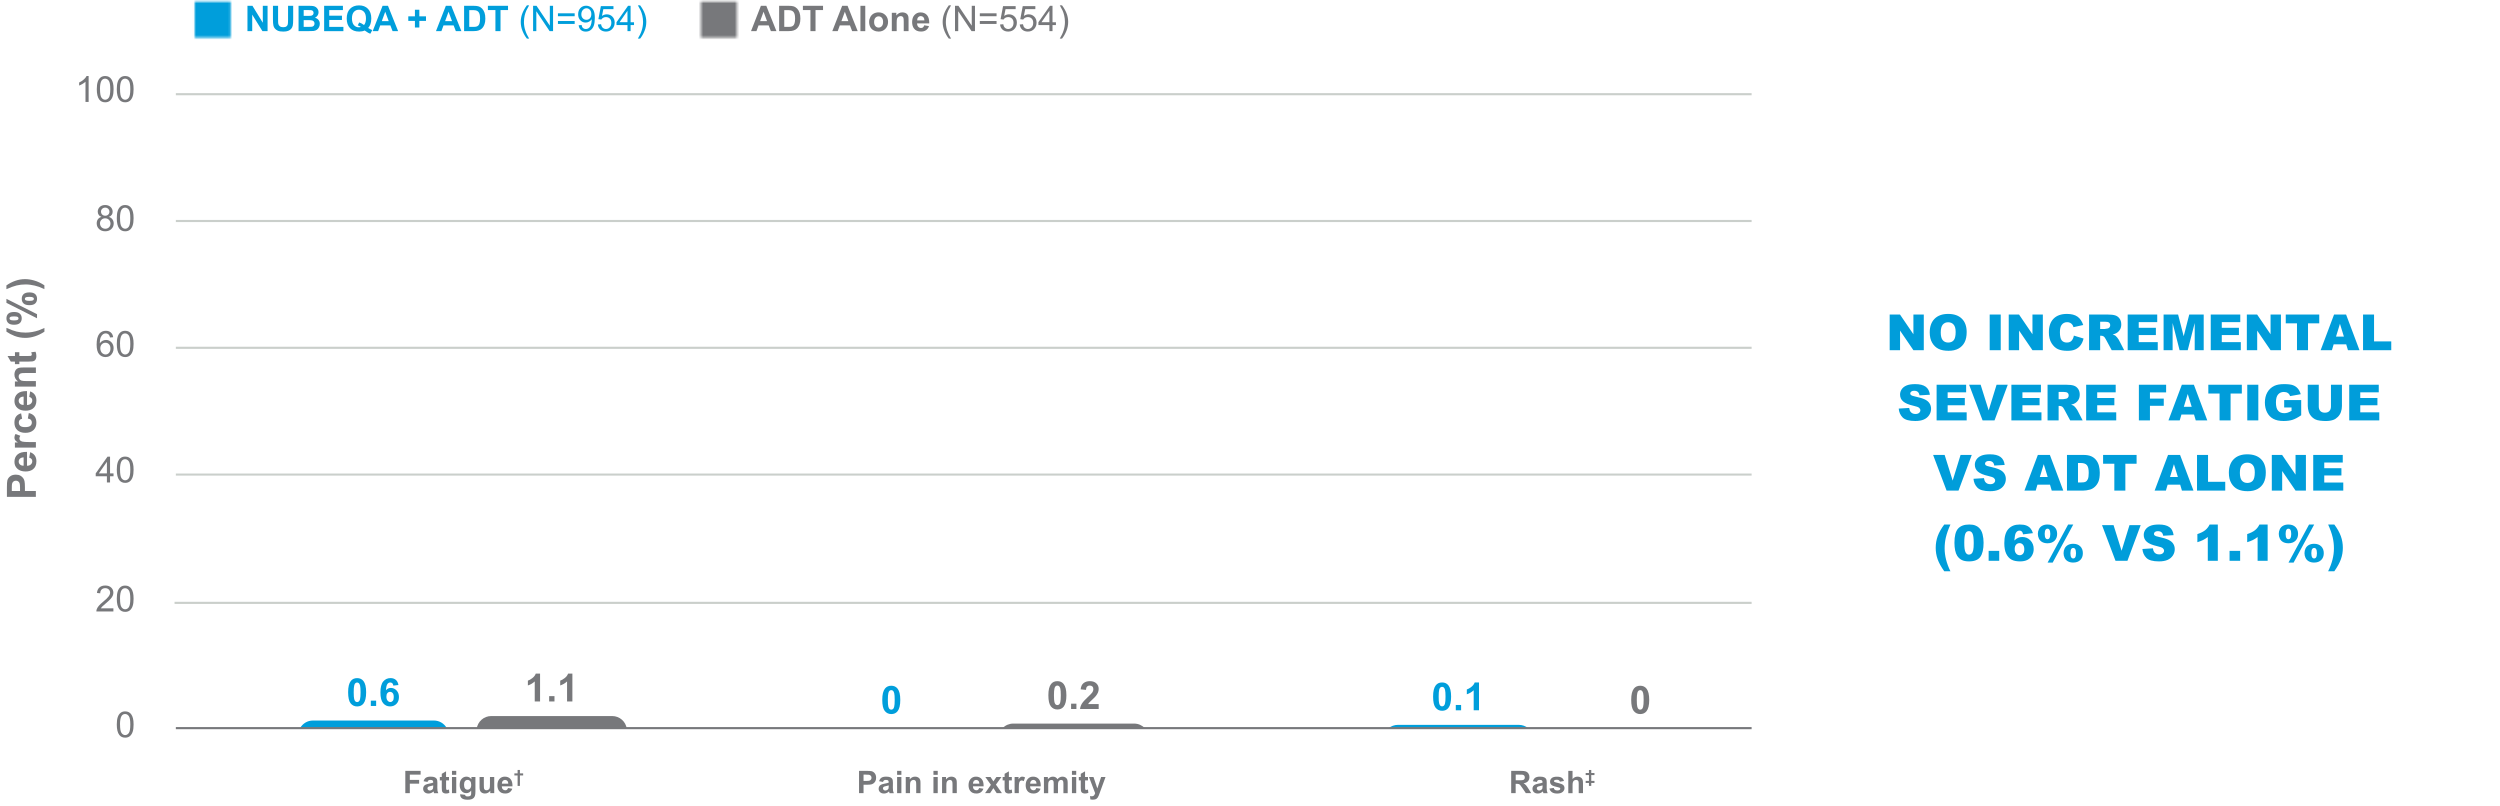 <svg width="1104" height="356" viewBox="0 0 1104 356" fill="none" xmlns="http://www.w3.org/2000/svg">
<g clip-path="url(#clip0_399_5737)">
<path d="M505.54 321.549C504.314 320.261 502.626 319.535 500.849 319.535H447.437C445.661 319.535 443.96 320.261 442.747 321.549H505.54Z" fill="#77787B"/>
<path d="M51.574 319.959C51.574 318.608 51.712 317.532 51.987 316.707C52.262 315.881 52.675 315.256 53.225 314.806C53.776 314.355 54.464 314.143 55.289 314.143C55.902 314.143 56.44 314.268 56.89 314.505C57.353 314.755 57.728 315.106 58.029 315.569C58.329 316.031 58.567 316.594 58.729 317.257C58.904 317.92 58.992 318.821 58.992 319.947C58.992 321.285 58.854 322.361 58.579 323.174C58.304 323.987 57.891 324.625 57.353 325.075C56.803 325.526 56.115 325.751 55.289 325.751C54.188 325.751 53.325 325.363 52.7 324.575C51.95 323.624 51.574 322.086 51.574 319.947V319.959ZM53.013 319.959C53.013 321.823 53.225 323.074 53.663 323.687C54.101 324.3 54.639 324.612 55.277 324.612C55.915 324.612 56.453 324.3 56.89 323.687C57.328 323.074 57.541 321.823 57.541 319.959C57.541 318.095 57.328 316.844 56.89 316.232C56.453 315.619 55.902 315.306 55.252 315.306C54.601 315.306 54.101 315.581 53.713 316.119C53.238 316.807 52.988 318.095 52.988 319.959H53.013Z" fill="#77787B"/>
<path d="M50.073 268.673V270.012H42.555C42.555 269.674 42.605 269.349 42.718 269.036C42.905 268.523 43.218 268.023 43.643 267.523C44.069 267.022 44.669 266.447 45.47 265.796C46.708 264.783 47.546 263.983 47.971 263.382C48.409 262.794 48.622 262.231 48.622 261.706C48.622 261.156 48.422 260.68 48.034 260.305C47.646 259.93 47.121 259.73 46.483 259.73C45.807 259.73 45.27 259.93 44.869 260.33C44.469 260.73 44.256 261.293 44.256 262.006L42.818 261.856C42.918 260.78 43.281 259.967 43.931 259.404C44.569 258.842 45.432 258.566 46.52 258.566C47.609 258.566 48.472 258.867 49.11 259.48C49.748 260.092 50.06 260.83 50.06 261.731C50.06 262.181 49.973 262.632 49.785 263.07C49.598 263.507 49.285 263.97 48.86 264.458C48.422 264.946 47.709 265.609 46.708 266.459C45.87 267.16 45.332 267.635 45.094 267.898C44.857 268.148 44.657 268.398 44.507 268.648H50.085L50.073 268.673Z" fill="#77787B"/>
<path d="M51.574 264.408C51.574 263.057 51.712 261.982 51.987 261.156C52.262 260.331 52.675 259.705 53.225 259.255C53.776 258.804 54.464 258.592 55.289 258.592C55.902 258.592 56.44 258.717 56.89 258.955C57.353 259.205 57.728 259.555 58.029 260.018C58.329 260.481 58.567 261.044 58.729 261.706C58.904 262.369 58.992 263.27 58.992 264.396C58.992 265.734 58.854 266.81 58.579 267.623C58.304 268.436 57.891 269.074 57.353 269.524C56.803 269.975 56.115 270.2 55.289 270.2C54.188 270.2 53.325 269.812 52.7 269.024C51.95 268.073 51.574 266.535 51.574 264.396V264.408ZM53.013 264.408C53.013 266.272 53.225 267.523 53.663 268.136C54.101 268.749 54.639 269.062 55.277 269.062C55.915 269.062 56.453 268.749 56.89 268.136C57.328 267.523 57.541 266.272 57.541 264.408C57.541 262.545 57.328 261.294 56.89 260.681C56.453 260.068 55.902 259.755 55.252 259.755C54.601 259.755 54.101 260.03 53.713 260.568C53.238 261.256 52.988 262.545 52.988 264.408H53.013Z" fill="#77787B"/>
<path d="M47.209 213.048V210.321H42.268V209.045L47.459 201.678H48.597V209.045H50.136V210.321H48.597V213.048H47.196H47.209ZM47.209 209.045V203.917L43.644 209.045H47.209Z" fill="#77787B"/>
<path d="M51.574 207.443C51.574 206.093 51.712 205.017 51.987 204.191C52.262 203.366 52.675 202.74 53.225 202.29C53.776 201.84 54.464 201.627 55.289 201.627C55.902 201.627 56.44 201.752 56.89 201.99C57.353 202.24 57.728 202.59 58.029 203.053C58.329 203.516 58.567 204.079 58.729 204.742C58.904 205.405 58.992 206.305 58.992 207.431C58.992 208.769 58.854 209.845 58.579 210.658C58.304 211.471 57.891 212.109 57.353 212.56C56.803 213.01 56.115 213.235 55.289 213.235C54.188 213.235 53.325 212.847 52.7 212.059C51.95 211.109 51.574 209.57 51.574 207.431V207.443ZM53.013 207.443C53.013 209.307 53.225 210.558 53.663 211.171C54.101 211.784 54.639 212.097 55.277 212.097C55.915 212.097 56.453 211.784 56.89 211.171C57.328 210.558 57.541 209.307 57.541 207.443C57.541 205.58 57.328 204.329 56.89 203.716C56.453 203.103 55.902 202.79 55.252 202.79C54.601 202.79 54.101 203.065 53.713 203.603C53.238 204.291 52.988 205.58 52.988 207.443H53.013Z" fill="#77787B"/>
<path d="M49.986 148.916L48.598 149.028C48.472 148.478 48.297 148.078 48.072 147.827C47.697 147.427 47.234 147.227 46.671 147.227C46.221 147.227 45.833 147.352 45.495 147.602C45.058 147.927 44.707 148.39 44.457 149.003C44.207 149.616 44.069 150.492 44.057 151.63C44.395 151.117 44.807 150.742 45.295 150.492C45.783 150.242 46.296 150.116 46.821 150.116C47.747 150.116 48.547 150.454 49.198 151.142C49.848 151.83 50.174 152.718 50.174 153.794C50.174 154.507 50.024 155.17 49.711 155.783C49.398 156.396 48.985 156.871 48.447 157.196C47.91 157.522 47.297 157.684 46.621 157.684C45.458 157.684 44.507 157.259 43.769 156.396C43.031 155.533 42.669 154.132 42.669 152.168C42.669 149.966 43.069 148.365 43.882 147.377C44.595 146.514 45.545 146.076 46.746 146.076C47.647 146.076 48.372 146.326 48.948 146.827C49.523 147.327 49.861 148.028 49.974 148.903L49.986 148.916ZM44.282 153.819C44.282 154.294 44.382 154.757 44.595 155.195C44.795 155.633 45.083 155.971 45.458 156.196C45.821 156.421 46.208 156.546 46.609 156.546C47.197 156.546 47.709 156.308 48.135 155.833C48.56 155.358 48.773 154.707 48.773 153.894C48.773 153.081 48.56 152.493 48.147 152.03C47.734 151.58 47.197 151.355 46.559 151.355C45.921 151.355 45.395 151.58 44.958 152.03C44.52 152.481 44.295 153.081 44.295 153.807L44.282 153.819Z" fill="#77787B"/>
<path d="M51.575 151.893C51.575 150.542 51.712 149.466 51.987 148.64C52.263 147.815 52.675 147.189 53.226 146.739C53.776 146.289 54.464 146.076 55.29 146.076C55.903 146.076 56.441 146.201 56.891 146.439C57.354 146.689 57.729 147.039 58.029 147.502C58.329 147.965 58.567 148.528 58.73 149.191C58.905 149.854 58.992 150.754 58.992 151.88C58.992 153.219 58.855 154.294 58.58 155.107C58.304 155.921 57.892 156.558 57.354 157.009C56.803 157.459 56.115 157.684 55.29 157.684C54.189 157.684 53.326 157.296 52.7 156.508C51.95 155.558 51.575 154.019 51.575 151.88V151.893ZM53.013 151.893C53.013 153.757 53.226 155.007 53.664 155.62C54.102 156.233 54.639 156.546 55.277 156.546C55.915 156.546 56.453 156.233 56.891 155.62C57.329 155.007 57.541 153.757 57.541 151.893C57.541 150.029 57.329 148.778 56.891 148.165C56.453 147.552 55.903 147.239 55.252 147.239C54.602 147.239 54.102 147.515 53.714 148.053C53.238 148.741 52.988 150.029 52.988 151.893H53.013Z" fill="#77787B"/>
<path d="M44.882 95.803C44.307 95.591 43.869 95.29 43.594 94.89C43.319 94.502 43.168 94.027 43.168 93.477C43.168 92.651 43.469 91.951 44.056 91.388C44.657 90.825 45.445 90.537 46.433 90.537C47.421 90.537 48.222 90.825 48.835 91.4C49.435 91.976 49.748 92.676 49.748 93.502C49.748 94.027 49.61 94.49 49.335 94.878C49.06 95.265 48.635 95.566 48.072 95.778C48.772 96.003 49.298 96.379 49.66 96.879C50.023 97.392 50.211 97.992 50.211 98.693C50.211 99.668 49.873 100.482 49.173 101.144C48.485 101.807 47.584 102.133 46.458 102.133C45.332 102.133 44.432 101.795 43.744 101.132C43.056 100.469 42.706 99.643 42.706 98.643C42.706 97.905 42.893 97.279 43.269 96.779C43.644 96.279 44.182 95.941 44.87 95.753L44.882 95.803ZM44.157 98.693C44.157 99.093 44.257 99.481 44.444 99.844C44.632 100.219 44.92 100.507 45.282 100.707C45.645 100.907 46.058 101.019 46.483 101.019C47.146 101.019 47.697 100.807 48.134 100.369C48.572 99.944 48.785 99.393 48.785 98.73C48.785 98.067 48.56 97.504 48.109 97.067C47.659 96.629 47.096 96.404 46.433 96.404C45.77 96.404 45.232 96.616 44.794 97.054C44.357 97.492 44.144 98.03 44.144 98.68L44.157 98.693ZM44.607 93.439C44.607 93.977 44.782 94.415 45.132 94.752C45.483 95.09 45.933 95.265 46.483 95.265C47.034 95.265 47.459 95.09 47.809 94.752C48.147 94.415 48.322 94.002 48.322 93.502C48.322 93.001 48.147 92.564 47.784 92.213C47.434 91.863 46.983 91.688 46.458 91.688C45.933 91.688 45.483 91.863 45.132 92.201C44.782 92.538 44.607 92.951 44.607 93.427V93.439Z" fill="#77787B"/>
<path d="M51.574 96.354C51.574 95.003 51.712 93.927 51.987 93.101C52.262 92.276 52.675 91.65 53.225 91.2C53.776 90.75 54.464 90.537 55.289 90.537C55.902 90.537 56.44 90.662 56.89 90.9C57.353 91.15 57.728 91.5 58.029 91.963C58.329 92.426 58.567 92.989 58.729 93.652C58.904 94.315 58.992 95.215 58.992 96.341C58.992 97.68 58.854 98.755 58.579 99.568C58.304 100.381 57.891 101.019 57.353 101.47C56.803 101.92 56.115 102.145 55.289 102.145C54.188 102.145 53.325 101.757 52.7 100.969C51.95 100.019 51.574 98.48 51.574 96.341V96.354ZM53.013 96.354C53.013 98.218 53.225 99.468 53.663 100.081C54.101 100.694 54.639 101.007 55.277 101.007C55.915 101.007 56.453 100.694 56.89 100.081C57.328 99.468 57.541 98.218 57.541 96.354C57.541 94.49 57.328 93.239 56.89 92.626C56.453 92.013 55.902 91.7 55.252 91.7C54.601 91.7 54.101 91.976 53.713 92.513C53.238 93.201 52.988 94.49 52.988 96.354H53.013Z" fill="#77787B"/>
<path d="M39.153 45.005H37.752V36.099C37.414 36.424 36.977 36.737 36.426 37.062C35.876 37.387 35.388 37.625 34.95 37.788V36.437C35.726 36.074 36.414 35.624 37.002 35.098C37.59 34.573 38.002 34.073 38.24 33.572H39.141V44.993L39.153 45.005Z" fill="#77787B"/>
<path d="M42.743 39.389C42.743 38.038 42.88 36.962 43.156 36.136C43.431 35.311 43.843 34.685 44.394 34.235C44.944 33.785 45.632 33.572 46.458 33.572C47.071 33.572 47.609 33.697 48.059 33.935C48.522 34.185 48.897 34.535 49.197 34.998C49.497 35.461 49.735 36.024 49.898 36.687C50.073 37.35 50.16 38.251 50.16 39.376C50.16 40.715 50.023 41.791 49.748 42.603C49.472 43.417 49.06 44.055 48.522 44.505C47.971 44.955 47.283 45.18 46.458 45.18C45.357 45.18 44.494 44.793 43.868 44.005C43.118 43.054 42.743 41.515 42.743 39.376V39.389ZM44.169 39.389C44.169 41.253 44.381 42.504 44.819 43.116C45.257 43.729 45.795 44.042 46.433 44.042C47.071 44.042 47.609 43.729 48.046 43.116C48.484 42.504 48.697 41.253 48.697 39.389C48.697 37.525 48.484 36.274 48.046 35.661C47.609 35.048 47.058 34.736 46.408 34.736C45.757 34.736 45.257 35.011 44.869 35.549C44.394 36.237 44.144 37.525 44.144 39.389H44.169Z" fill="#77787B"/>
<path d="M51.574 39.389C51.574 38.038 51.712 36.962 51.987 36.136C52.262 35.311 52.675 34.685 53.225 34.235C53.776 33.785 54.464 33.572 55.289 33.572C55.902 33.572 56.44 33.697 56.89 33.935C57.353 34.185 57.728 34.535 58.029 34.998C58.329 35.461 58.567 36.024 58.729 36.687C58.904 37.35 58.992 38.251 58.992 39.376C58.992 40.715 58.854 41.791 58.579 42.603C58.304 43.417 57.891 44.055 57.353 44.505C56.803 44.955 56.115 45.18 55.289 45.18C54.188 45.18 53.325 44.793 52.7 44.005C51.95 43.054 51.574 41.515 51.574 39.376V39.389ZM53.013 39.389C53.013 41.253 53.225 42.504 53.663 43.116C54.101 43.729 54.639 44.042 55.277 44.042C55.915 44.042 56.453 43.729 56.89 43.116C57.328 42.504 57.541 41.253 57.541 39.389C57.541 37.525 57.328 36.274 56.89 35.661C56.453 35.048 55.902 34.736 55.252 34.736C54.601 34.736 54.101 35.011 53.713 35.549C53.238 36.237 52.988 37.525 52.988 39.389H53.013Z" fill="#77787B"/>
<path d="M77.655 209.57H773.514M77.655 153.581H773.514M77.655 97.592H773.514M77.655 41.603H773.514" stroke="#CACFCB" stroke-width="0.938" stroke-miterlimit="10"/>
<path d="M157.711 299.457C158.899 299.457 159.825 299.882 160.488 300.733C161.288 301.734 161.688 303.397 161.688 305.724C161.688 308.051 161.288 309.702 160.488 310.715C159.825 311.553 158.899 311.966 157.711 311.966C156.522 311.966 155.559 311.503 154.834 310.59C154.108 309.677 153.733 308.038 153.733 305.686C153.733 303.335 154.133 301.721 154.934 300.708C155.597 299.87 156.522 299.457 157.711 299.457ZM157.711 301.408C157.423 301.408 157.173 301.496 156.948 301.684C156.722 301.871 156.547 302.184 156.435 302.659C156.272 303.272 156.197 304.285 156.197 305.724C156.197 307.162 156.272 308.151 156.41 308.688C156.547 309.226 156.735 309.589 156.96 309.764C157.185 309.939 157.435 310.027 157.711 310.027C157.986 310.027 158.249 309.939 158.474 309.752C158.699 309.564 158.874 309.251 158.987 308.776C159.149 308.176 159.224 307.15 159.224 305.724C159.224 304.298 159.149 303.297 159.012 302.759C158.874 302.221 158.686 301.859 158.461 301.684C158.236 301.508 157.986 301.408 157.711 301.408Z" fill="#009EDB"/>
<path d="M163.752 311.754V309.402H166.104V311.754H163.752Z" fill="#009EDB"/>
<path d="M175.961 302.51L173.685 302.76C173.635 302.297 173.484 301.947 173.247 301.722C173.009 301.497 172.709 301.384 172.334 301.384C171.833 301.384 171.421 301.609 171.083 302.047C170.745 302.497 170.52 303.423 170.432 304.824C171.02 304.136 171.746 303.786 172.609 303.786C173.585 303.786 174.423 304.161 175.123 304.912C175.824 305.662 176.174 306.625 176.174 307.801C176.174 309.052 175.811 310.065 175.073 310.816C174.335 311.579 173.397 311.954 172.246 311.954C171.008 311.954 169.995 311.479 169.194 310.516C168.393 309.552 167.993 307.976 167.993 305.787C167.993 303.598 168.406 301.922 169.244 300.934C170.07 299.946 171.145 299.445 172.471 299.445C173.397 299.445 174.172 299.708 174.785 300.221C175.398 300.746 175.786 301.497 175.949 302.485L175.961 302.51ZM170.633 307.626C170.633 308.389 170.808 308.977 171.158 309.39C171.508 309.803 171.908 310.015 172.359 310.015C172.809 310.015 173.159 309.84 173.447 309.502C173.735 309.165 173.885 308.602 173.885 307.826C173.885 307.051 173.735 306.45 173.422 306.075C173.109 305.7 172.721 305.525 172.246 305.525C171.771 305.525 171.408 305.7 171.095 306.05C170.783 306.4 170.633 306.926 170.633 307.613V307.626Z" fill="#009EDB"/>
<path d="M238.492 309.765H236.14V300.921C235.277 301.722 234.277 302.322 233.113 302.697V300.571C233.726 300.371 234.389 299.996 235.115 299.433C235.828 298.87 236.328 298.219 236.591 297.469H238.492V309.765Z" fill="#77787B"/>
<path d="M242.507 309.766V307.414H244.858V309.766H242.507Z" fill="#77787B"/>
<path d="M252.764 309.765H250.413V300.921C249.55 301.722 248.549 302.322 247.386 302.697V300.571C247.999 300.371 248.662 299.996 249.387 299.433C250.1 298.87 250.6 298.219 250.863 297.469H252.764V309.765Z" fill="#77787B"/>
<path d="M393.587 302.822C394.775 302.822 395.701 303.248 396.364 304.098C397.165 305.099 397.565 306.763 397.565 309.089C397.565 311.416 397.165 313.067 396.364 314.08C395.701 314.918 394.775 315.331 393.587 315.331C392.399 315.331 391.436 314.868 390.71 313.955C389.985 313.042 389.609 311.403 389.609 309.052C389.609 306.7 390.01 305.086 390.81 304.073C391.473 303.235 392.399 302.822 393.587 302.822ZM393.587 304.761C393.299 304.761 393.049 304.849 392.824 305.036C392.599 305.224 392.424 305.537 392.311 306.012C392.149 306.625 392.074 307.638 392.074 309.077C392.074 310.515 392.149 311.503 392.286 312.041C392.436 312.579 392.611 312.942 392.837 313.117C393.062 313.292 393.312 313.38 393.587 313.38C393.862 313.38 394.125 313.292 394.35 313.104C394.575 312.917 394.75 312.604 394.863 312.129C395.026 311.528 395.101 310.503 395.101 309.077C395.101 307.651 395.026 306.65 394.888 306.112C394.738 305.574 394.563 305.211 394.338 305.036C394.113 304.861 393.862 304.761 393.587 304.761Z" fill="#009EDB"/>
<path d="M466.938 300.797C468.127 300.797 469.052 301.222 469.715 302.073C470.516 303.073 470.916 304.737 470.916 307.064C470.916 309.39 470.516 311.041 469.715 312.055C469.052 312.893 468.127 313.306 466.938 313.306C465.75 313.306 464.787 312.843 464.061 311.93C463.336 311.016 462.96 309.378 462.96 307.026C462.96 304.675 463.361 303.061 464.161 302.048C464.824 301.21 465.75 300.797 466.938 300.797ZM466.938 302.748C466.651 302.748 466.4 302.836 466.175 303.023C465.95 303.211 465.775 303.524 465.662 303.999C465.5 304.612 465.425 305.625 465.425 307.064C465.425 308.502 465.5 309.49 465.637 310.028C465.775 310.566 465.963 310.929 466.188 311.104C466.413 311.279 466.663 311.367 466.938 311.367C467.213 311.367 467.476 311.279 467.701 311.092C467.926 310.904 468.102 310.591 468.214 310.116C468.377 309.515 468.452 308.49 468.452 307.064C468.452 305.638 468.377 304.637 468.239 304.099C468.102 303.561 467.914 303.199 467.689 303.023C467.464 302.848 467.213 302.748 466.938 302.748Z" fill="#77787B"/>
<path d="M472.993 313.094V310.742H475.344V313.094H472.993Z" fill="#77787B"/>
<path d="M485.177 310.916V313.093H476.946C477.033 312.267 477.296 311.492 477.746 310.754C478.197 310.016 479.072 309.04 480.386 307.814C481.449 306.826 482.087 306.163 482.337 305.813C482.662 305.325 482.825 304.85 482.825 304.374C482.825 303.849 482.687 303.449 482.4 303.161C482.112 302.886 481.724 302.736 481.236 302.736C480.748 302.736 480.361 302.886 480.06 303.174C479.773 303.474 479.598 303.962 479.56 304.65L477.221 304.412C477.359 303.123 477.796 302.198 478.534 301.635C479.272 301.072 480.186 300.797 481.286 300.797C482.5 300.797 483.45 301.122 484.138 301.773C484.826 302.423 485.177 303.236 485.177 304.199C485.177 304.75 485.076 305.275 484.876 305.775C484.676 306.276 484.363 306.801 483.938 307.339C483.65 307.702 483.138 308.227 482.4 308.903C481.662 309.578 481.186 310.028 480.986 310.253C480.786 310.479 480.623 310.691 480.511 310.904H485.177V310.916Z" fill="#77787B"/>
<path d="M636.831 301.371C638.02 301.371 638.945 301.796 639.608 302.647C640.409 303.648 640.809 305.311 640.809 307.638C640.809 309.965 640.409 311.616 639.608 312.629C638.945 313.467 638.02 313.88 636.831 313.88C635.643 313.88 634.68 313.417 633.954 312.504C633.229 311.591 632.854 309.952 632.854 307.6C632.854 305.249 633.254 303.635 634.054 302.622C634.717 301.784 635.643 301.371 636.831 301.371ZM636.831 303.31C636.544 303.31 636.293 303.398 636.068 303.585C635.843 303.773 635.668 304.085 635.555 304.561C635.393 305.174 635.318 306.187 635.318 307.625C635.318 309.064 635.393 310.052 635.53 310.59C635.668 311.128 635.856 311.491 636.081 311.666C636.306 311.841 636.556 311.928 636.831 311.928C637.107 311.928 637.369 311.841 637.594 311.653C637.819 311.466 637.995 311.153 638.107 310.678C638.27 310.077 638.345 309.051 638.345 307.625C638.345 306.199 638.27 305.199 638.132 304.661C637.995 304.123 637.807 303.76 637.582 303.585C637.357 303.41 637.107 303.31 636.831 303.31Z" fill="#009EDB"/>
<path d="M642.874 313.668V311.316H645.225V313.668H642.874Z" fill="#009EDB"/>
<path d="M653.13 313.667H650.779V304.824C649.915 305.624 648.915 306.224 647.751 306.6V304.473C648.364 304.273 649.027 303.898 649.753 303.335C650.466 302.772 650.966 302.122 651.229 301.371H653.13V313.667Z" fill="#009EDB"/>
<path d="M724.317 302.822C725.505 302.822 726.431 303.248 727.094 304.098C727.895 305.099 728.295 306.763 728.295 309.089C728.295 311.416 727.895 313.067 727.094 314.08C726.431 314.918 725.505 315.331 724.317 315.331C723.129 315.331 722.166 314.868 721.44 313.955C720.715 313.042 720.339 311.403 720.339 309.052C720.339 306.7 720.74 305.086 721.54 304.073C722.203 303.235 723.129 302.822 724.317 302.822ZM724.317 304.761C724.029 304.761 723.779 304.849 723.554 305.036C723.329 305.224 723.154 305.537 723.041 306.012C722.879 306.625 722.804 307.638 722.804 309.077C722.804 310.515 722.879 311.503 723.016 312.041C723.154 312.579 723.341 312.942 723.567 313.117C723.792 313.292 724.042 313.38 724.317 313.38C724.592 313.38 724.855 313.292 725.08 313.104C725.305 312.917 725.48 312.604 725.593 312.129C725.756 311.528 725.831 310.503 725.831 309.077C725.831 307.651 725.756 306.65 725.618 306.112C725.48 305.574 725.293 305.211 725.068 305.036C724.842 304.861 724.592 304.761 724.317 304.761Z" fill="#77787B"/>
<mask id="mask0_399_5737" style="mask-type:luminance" maskUnits="userSpaceOnUse" x="85" y="0" width="17" height="17">
<path d="M101.872 0.725H85.973V16.623H101.872V0.725Z" fill="white"/>
</mask>
<g mask="url(#mask0_399_5737)">
<path d="M102.86 -0.264H84.973V17.624H102.86V-0.264Z" fill="#009EDB"/>
</g>
<mask id="mask1_399_5737" style="mask-type:luminance" maskUnits="userSpaceOnUse" x="309" y="0" width="17" height="17">
<path d="M325.402 0.725H309.504V16.623H325.402V0.725Z" fill="white"/>
</mask>
<g mask="url(#mask1_399_5737)">
<path d="M326.403 -0.264H308.516V17.624H326.403V-0.264Z" fill="#77787B"/>
</g>
<path d="M178.988 350.256V340.412H185.743V342.076H180.977V344.402H185.093V346.066H180.977V350.256H178.988Z" fill="#77787B"/>
<path d="M188.77 345.304L187.056 344.991C187.244 344.303 187.581 343.79 188.044 343.465C188.52 343.14 189.208 342.965 190.146 342.965C190.984 342.965 191.609 343.065 192.022 343.265C192.435 343.465 192.723 343.715 192.898 344.028C193.06 344.341 193.148 344.904 193.148 345.717L193.123 347.918C193.123 348.544 193.148 349.007 193.21 349.307C193.273 349.607 193.386 349.92 193.548 350.27H191.684C191.634 350.145 191.572 349.957 191.509 349.707C191.472 349.594 191.459 349.519 191.447 349.482C191.121 349.795 190.784 350.032 190.408 350.182C190.046 350.345 189.645 350.42 189.233 350.42C188.495 350.42 187.919 350.22 187.494 349.82C187.069 349.419 186.856 348.919 186.856 348.306C186.856 347.906 186.956 347.543 187.144 347.23C187.331 346.918 187.606 346.667 187.957 346.505C188.307 346.342 188.807 346.192 189.458 346.067C190.346 345.904 190.946 345.742 191.297 345.604V345.417C191.297 345.054 191.209 344.791 191.034 344.641C190.859 344.491 190.521 344.403 190.021 344.403C189.683 344.403 189.42 344.466 189.233 344.603C189.045 344.741 188.895 344.966 188.782 345.304H188.77ZM191.297 346.843C191.059 346.918 190.671 347.018 190.146 347.13C189.62 347.243 189.283 347.355 189.12 347.455C188.87 347.631 188.757 347.856 188.757 348.118C188.757 348.381 188.857 348.606 189.057 348.806C189.258 349.007 189.508 349.094 189.808 349.094C190.146 349.094 190.471 348.982 190.784 348.756C191.009 348.581 191.159 348.381 191.234 348.131C191.284 347.968 191.309 347.668 191.309 347.205V346.83L191.297 346.843Z" fill="#77787B"/>
<path d="M198.277 343.126V344.627H196.989V347.504C196.989 348.092 196.989 348.429 197.026 348.517C197.051 348.617 197.101 348.692 197.189 348.755C197.276 348.817 197.389 348.855 197.501 348.855C197.677 348.855 197.927 348.792 198.264 348.667L198.427 350.13C197.989 350.318 197.489 350.418 196.939 350.418C196.601 350.418 196.288 350.356 196.013 350.243C195.738 350.13 195.538 349.98 195.412 349.805C195.287 349.618 195.2 349.38 195.15 349.067C195.112 348.842 195.087 348.404 195.087 347.741V344.627H194.224V343.126H195.087V341.712L196.976 340.611V343.126H198.264H198.277Z" fill="#77787B"/>
<path d="M199.59 342.163V340.412H201.479V342.163H199.59ZM199.59 350.256V343.126H201.479V350.256H199.59Z" fill="#77787B"/>
<path d="M203.242 350.733L205.394 350.995C205.431 351.246 205.506 351.421 205.644 351.508C205.819 351.646 206.107 351.708 206.495 351.708C206.982 351.708 207.358 351.633 207.608 351.483C207.771 351.383 207.896 351.221 207.983 351.008C208.046 350.845 208.071 350.558 208.071 350.145V349.107C207.508 349.882 206.795 350.257 205.932 350.257C204.969 350.257 204.218 349.857 203.655 349.044C203.217 348.406 202.992 347.606 202.992 346.655C202.992 345.454 203.28 344.541 203.855 343.916C204.431 343.29 205.144 342.965 205.994 342.965C206.845 342.965 207.608 343.353 208.183 344.128V343.127H209.947V349.532C209.947 350.37 209.872 351.008 209.734 351.421C209.597 351.834 209.397 352.159 209.146 352.396C208.896 352.634 208.559 352.822 208.146 352.959C207.733 353.097 207.195 353.159 206.557 353.159C205.344 353.159 204.493 352.947 203.98 352.534C203.468 352.121 203.217 351.596 203.217 350.958C203.217 350.895 203.217 350.82 203.217 350.733H203.242ZM204.919 346.542C204.919 347.293 205.069 347.856 205.356 348.206C205.644 348.556 206.007 348.731 206.445 348.731C206.907 348.731 207.295 348.556 207.608 348.193C207.921 347.831 208.083 347.305 208.083 346.592C208.083 345.879 207.933 345.304 207.62 344.941C207.32 344.578 206.932 344.403 206.47 344.403C206.007 344.403 205.644 344.578 205.356 344.929C205.069 345.279 204.919 345.817 204.919 346.542Z" fill="#77787B"/>
<path d="M216.502 350.256V349.193C216.239 349.568 215.901 349.868 215.476 350.093C215.051 350.318 214.6 350.418 214.138 350.418C213.675 350.418 213.224 350.318 212.849 350.106C212.474 349.893 212.199 349.605 212.024 349.218C211.848 348.842 211.773 348.304 211.773 347.641V343.126H213.662V346.403C213.662 347.404 213.7 348.017 213.762 348.242C213.825 348.467 213.962 348.642 214.138 348.78C214.325 348.917 214.55 348.98 214.838 348.98C215.163 348.98 215.451 348.892 215.701 348.717C215.951 348.542 216.126 348.317 216.227 348.054C216.327 347.792 216.364 347.154 216.364 346.128V343.113H218.253V350.243H216.502V350.256Z" fill="#77787B"/>
<path d="M224.345 347.993L226.221 348.306C225.984 348.994 225.596 349.519 225.071 349.882C224.545 350.245 223.895 350.42 223.107 350.42C221.868 350.42 220.943 350.02 220.355 349.207C219.879 348.556 219.654 347.743 219.654 346.742C219.654 345.567 219.967 344.629 220.58 343.966C221.193 343.29 221.981 342.965 222.919 342.965C223.982 342.965 224.82 343.315 225.433 344.016C226.046 344.716 226.346 345.792 226.309 347.23H221.581C221.593 347.793 221.743 348.231 222.043 348.531C222.331 348.844 222.694 348.994 223.132 348.994C223.432 348.994 223.67 348.919 223.882 348.756C224.095 348.594 224.232 348.331 224.345 347.981V347.993ZM224.458 346.08C224.445 345.529 224.308 345.116 224.032 344.829C223.77 344.541 223.432 344.403 223.057 344.403C222.644 344.403 222.306 344.553 222.031 344.854C221.756 345.154 221.631 345.567 221.631 346.08H224.445H224.458Z" fill="#77787B"/>
<path d="M228.572 347.054V342.438H227.146V341.525H228.572V340.012H229.598V341.525H231.024V342.438H229.598V347.054H228.572Z" fill="#77787B"/>
<path d="M15.85 219.414H3.053V215.261C3.053 213.685 3.116 212.66 3.241 212.184C3.428 211.446 3.854 210.833 4.492 210.345C5.13 209.858 5.968 209.607 6.981 209.607C7.769 209.607 8.432 209.745 8.957 210.033C9.483 210.32 9.908 210.683 10.221 211.121C10.521 211.559 10.734 212.009 10.821 212.459C10.946 213.072 11.009 213.973 11.009 215.136V216.825H15.837V219.414H15.85ZM5.217 216.825H8.845V215.411C8.845 214.398 8.782 213.71 8.645 213.373C8.507 213.035 8.307 212.76 8.019 212.559C7.731 212.359 7.406 212.272 7.018 212.272C6.556 212.272 6.168 212.409 5.868 212.685C5.567 212.96 5.38 213.31 5.305 213.723C5.242 214.035 5.217 214.648 5.217 215.587V216.837V216.825Z" fill="#77787B"/>
<path d="M12.91 202.126L13.323 199.687C14.223 200 14.899 200.5 15.374 201.176C15.85 201.851 16.075 202.702 16.075 203.715C16.075 205.328 15.549 206.517 14.498 207.292C13.66 207.905 12.585 208.205 11.296 208.205C9.758 208.205 8.557 207.805 7.681 207.005C6.806 206.204 6.38 205.191 6.38 203.952C6.38 202.577 6.831 201.488 7.744 200.688C8.657 199.887 10.045 199.512 11.934 199.549V205.691C12.66 205.679 13.223 205.479 13.635 205.091C14.036 204.716 14.248 204.24 14.248 203.677C14.248 203.29 14.148 202.964 13.936 202.714C13.723 202.451 13.385 202.251 12.922 202.114L12.91 202.126ZM10.421 201.989C9.708 202.001 9.17 202.189 8.807 202.539C8.444 202.889 8.257 203.315 8.257 203.815C8.257 204.353 8.457 204.791 8.845 205.141C9.232 205.491 9.77 205.666 10.433 205.654V201.989H10.421Z" fill="#77787B"/>
<path d="M15.85 195.211V197.662H6.581V195.386H7.894C7.269 194.998 6.856 194.648 6.668 194.335C6.481 194.022 6.368 193.672 6.368 193.272C6.368 192.709 6.518 192.171 6.831 191.658L8.97 192.421C8.707 192.834 8.57 193.222 8.57 193.572C8.57 193.922 8.67 194.21 8.857 194.448C9.045 194.685 9.383 194.873 9.883 195.011C10.383 195.148 11.409 195.211 12.985 195.211H15.85Z" fill="#77787B"/>
<path d="M9.32 182.513L9.758 184.927C9.27 185.015 8.907 185.19 8.67 185.478C8.42 185.765 8.307 186.14 8.307 186.603C8.307 187.216 8.52 187.704 8.945 188.067C9.37 188.43 10.071 188.617 11.059 188.617C12.16 188.617 12.935 188.43 13.386 188.067C13.836 187.692 14.061 187.204 14.061 186.578C14.061 186.115 13.923 185.728 13.661 185.44C13.398 185.152 12.935 184.94 12.297 184.815L12.71 182.4C13.811 182.651 14.649 183.126 15.212 183.839C15.775 184.552 16.062 185.503 16.062 186.691C16.062 188.042 15.637 189.13 14.774 189.931C13.911 190.731 12.735 191.144 11.222 191.144C9.708 191.144 8.495 190.744 7.644 189.931C6.793 189.118 6.368 188.029 6.368 186.653C6.368 185.528 6.606 184.627 7.094 183.964C7.582 183.301 8.32 182.813 9.32 182.525V182.513Z" fill="#77787B"/>
<path d="M12.91 175.282L13.323 172.843C14.223 173.156 14.899 173.656 15.374 174.332C15.85 175.007 16.075 175.858 16.075 176.871C16.075 178.485 15.549 179.673 14.498 180.449C13.66 181.061 12.585 181.362 11.296 181.362C9.758 181.362 8.557 180.961 7.681 180.161C6.806 179.36 6.38 178.347 6.38 177.109C6.38 175.733 6.831 174.645 7.744 173.844C8.657 173.043 10.045 172.668 11.934 172.706V178.847C12.66 178.835 13.223 178.635 13.635 178.247C14.036 177.872 14.248 177.396 14.248 176.834C14.248 176.446 14.148 176.121 13.936 175.87C13.723 175.608 13.385 175.408 12.922 175.27L12.91 175.282ZM10.421 175.145C9.708 175.157 9.17 175.345 8.807 175.695C8.444 176.046 8.257 176.471 8.257 176.971C8.257 177.509 8.457 177.947 8.845 178.297C9.232 178.647 9.77 178.822 10.433 178.81V175.145H10.421Z" fill="#77787B"/>
<path d="M15.85 162.273V164.725H11.121C10.121 164.725 9.47 164.775 9.183 164.888C8.895 165 8.657 165.163 8.495 165.401C8.332 165.638 8.244 165.926 8.244 166.251C8.244 166.677 8.357 167.052 8.595 167.39C8.832 167.727 9.133 167.965 9.52 168.09C9.908 168.215 10.621 168.278 11.647 168.278H15.85V170.729H6.581V168.453H7.944C6.894 167.64 6.368 166.626 6.368 165.401C6.368 164.863 6.468 164.362 6.656 163.912C6.856 163.462 7.094 163.124 7.406 162.899C7.707 162.674 8.057 162.511 8.432 162.424C8.807 162.336 9.37 162.286 10.083 162.286H15.85V162.273Z" fill="#77787B"/>
<path d="M6.58 155.532H8.532V157.208H12.272C13.022 157.208 13.473 157.196 13.598 157.158C13.723 157.121 13.823 157.058 13.911 156.946C13.998 156.833 14.036 156.695 14.036 156.533C14.036 156.308 13.96 155.982 13.798 155.545L15.699 155.332C15.949 155.907 16.062 156.545 16.062 157.271C16.062 157.709 15.987 158.109 15.837 158.472C15.687 158.834 15.499 159.085 15.261 159.247C15.024 159.41 14.711 159.522 14.311 159.597C14.023 159.648 13.448 159.673 12.585 159.673H8.544V160.798H6.593V159.673H4.754L3.328 157.208H6.605V155.532H6.58Z" fill="#77787B"/>
<path d="M19.614 144.788V146.477C18.264 147.365 16.875 148.04 15.424 148.515C13.973 148.978 12.572 149.216 11.221 149.216C9.545 149.216 7.944 148.928 6.443 148.353C5.142 147.853 3.941 147.215 2.84 146.452V144.775C4.604 145.576 6.105 146.126 7.343 146.427C8.582 146.727 9.895 146.877 11.284 146.877C12.234 146.877 13.21 146.789 14.223 146.614C15.224 146.439 16.175 146.189 17.075 145.889C17.663 145.689 18.526 145.326 19.64 144.813L19.614 144.788Z" fill="#77787B"/>
<path d="M16.35 138.734V140.547L2.84 133.73V131.966L16.35 138.734ZM6.218 143.412C5.067 143.412 4.216 143.162 3.666 142.661C3.116 142.161 2.84 141.473 2.84 140.61C2.84 139.747 3.116 139.021 3.666 138.521C4.216 138.021 5.067 137.77 6.218 137.77C7.368 137.77 8.219 138.021 8.769 138.521C9.32 139.021 9.595 139.709 9.595 140.572C9.595 141.436 9.32 142.161 8.769 142.661C8.219 143.162 7.368 143.412 6.218 143.412ZM6.193 141.498C7.031 141.498 7.581 141.398 7.869 141.21C8.081 141.06 8.182 140.86 8.182 140.61C8.182 140.36 8.081 140.147 7.869 139.997C7.581 139.809 7.031 139.722 6.193 139.722C5.355 139.722 4.804 139.809 4.529 139.997C4.316 140.147 4.204 140.347 4.204 140.61C4.204 140.873 4.304 141.073 4.516 141.21C4.804 141.398 5.355 141.498 6.193 141.498ZM12.985 134.768C11.834 134.768 10.983 134.518 10.433 134.018C9.883 133.518 9.608 132.83 9.608 131.954C9.608 131.078 9.883 130.378 10.433 129.877C10.983 129.377 11.834 129.127 12.985 129.127C14.136 129.127 14.986 129.377 15.537 129.877C16.087 130.378 16.362 131.066 16.362 131.929C16.362 132.792 16.087 133.518 15.537 134.018C14.986 134.518 14.136 134.768 12.985 134.768ZM12.972 132.867C13.81 132.867 14.361 132.767 14.636 132.579C14.849 132.429 14.961 132.229 14.961 131.979C14.961 131.729 14.861 131.516 14.649 131.379C14.361 131.191 13.81 131.091 12.972 131.091C12.134 131.091 11.584 131.178 11.296 131.366C11.084 131.516 10.983 131.716 10.983 131.979C10.983 132.242 11.084 132.442 11.296 132.579C11.584 132.767 12.134 132.867 12.972 132.867Z" fill="#77787B"/>
<path d="M19.615 127.688C18.577 127.2 17.788 126.862 17.226 126.662C16.675 126.462 16.037 126.287 15.312 126.112C14.586 125.949 13.911 125.824 13.26 125.736C12.61 125.649 11.947 125.611 11.271 125.611C9.883 125.611 8.57 125.762 7.331 126.062C6.093 126.362 4.592 126.9 2.828 127.7V126.037C4.079 125.161 5.405 124.473 6.806 123.985C8.207 123.497 9.633 123.26 11.071 123.26C12.285 123.26 13.598 123.447 14.987 123.835C16.55 124.273 18.089 124.986 19.602 125.987V127.675L19.615 127.688Z" fill="#77787B"/>
<path d="M379.352 350.256V340.412H382.542C383.755 340.412 384.543 340.462 384.906 340.562C385.469 340.712 385.944 341.038 386.319 341.525C386.695 342.013 386.895 342.664 386.895 343.439C386.895 344.04 386.782 344.552 386.57 344.965C386.344 345.378 386.069 345.703 385.731 345.941C385.394 346.179 385.056 346.329 384.706 346.404C384.23 346.504 383.542 346.541 382.642 346.541H381.341V350.256H379.352ZM381.341 342.076V344.865H382.429C383.217 344.865 383.73 344.815 384.005 344.715C384.268 344.615 384.481 344.452 384.631 344.227C384.781 344.002 384.856 343.752 384.856 343.464C384.856 343.101 384.756 342.814 384.543 342.576C384.331 342.338 384.068 342.201 383.743 342.138C383.505 342.088 383.03 342.076 382.317 342.076H381.353H381.341Z" fill="#77787B"/>
<path d="M389.934 345.304L388.22 344.991C388.408 344.303 388.746 343.79 389.209 343.465C389.684 343.14 390.372 342.965 391.31 342.965C392.148 342.965 392.774 343.065 393.186 343.265C393.599 343.465 393.887 343.715 394.062 344.028C394.237 344.341 394.312 344.904 394.312 345.717L394.287 347.918C394.287 348.544 394.312 349.007 394.375 349.307C394.437 349.607 394.55 349.92 394.712 350.27H392.849C392.799 350.145 392.736 349.957 392.661 349.707C392.636 349.594 392.611 349.519 392.599 349.482C392.273 349.795 391.936 350.032 391.56 350.182C391.198 350.345 390.797 350.42 390.384 350.42C389.646 350.42 389.071 350.22 388.646 349.82C388.22 349.419 388.008 348.919 388.008 348.306C388.008 347.906 388.108 347.543 388.296 347.23C388.483 346.918 388.758 346.667 389.109 346.505C389.459 346.342 389.959 346.192 390.61 346.067C391.498 345.904 392.098 345.742 392.448 345.604V345.417C392.448 345.054 392.361 344.791 392.186 344.641C392.011 344.491 391.673 344.403 391.173 344.403C390.835 344.403 390.572 344.466 390.384 344.603C390.197 344.741 390.047 344.966 389.934 345.304ZM392.448 346.843C392.211 346.918 391.823 347.018 391.298 347.13C390.772 347.243 390.434 347.355 390.272 347.455C390.022 347.631 389.909 347.856 389.909 348.118C389.909 348.381 390.009 348.606 390.209 348.806C390.409 348.994 390.66 349.094 390.96 349.094C391.298 349.094 391.623 348.982 391.936 348.756C392.161 348.581 392.311 348.381 392.386 348.131C392.436 347.968 392.461 347.668 392.461 347.205V346.83L392.448 346.843Z" fill="#77787B"/>
<path d="M396.164 342.163V340.412H398.052V342.163H396.164ZM396.164 350.256V343.126H398.052V350.256H396.164Z" fill="#77787B"/>
<path d="M406.484 350.257H404.595V346.617C404.595 345.842 404.557 345.354 404.47 345.129C404.395 344.904 404.257 344.729 404.082 344.603C403.894 344.478 403.682 344.416 403.431 344.416C403.106 344.416 402.806 344.503 402.556 344.679C402.293 344.854 402.118 345.091 402.018 345.392C401.918 345.692 401.868 346.23 401.868 347.03V350.257H399.979V343.127H401.73V344.178C402.356 343.378 403.131 342.965 404.082 342.965C404.495 342.965 404.882 343.04 405.22 343.19C405.57 343.34 405.821 343.528 406.008 343.765C406.183 344.003 406.308 344.266 406.383 344.553C406.459 344.854 406.484 345.266 406.484 345.829V350.257Z" fill="#77787B"/>
<path d="M412.212 342.163V340.412H414.101V342.163H412.212ZM412.212 350.256V343.126H414.101V350.256H412.212Z" fill="#77787B"/>
<path d="M422.52 350.257H420.631V346.617C420.631 345.842 420.593 345.354 420.506 345.129C420.431 344.904 420.293 344.729 420.118 344.603C419.93 344.478 419.718 344.416 419.468 344.416C419.142 344.416 418.842 344.503 418.592 344.679C418.329 344.854 418.154 345.091 418.054 345.392C417.954 345.692 417.904 346.23 417.904 347.03V350.257H416.015V343.127H417.766V344.178C418.392 343.378 419.167 342.965 420.118 342.965C420.531 342.965 420.919 343.04 421.256 343.19C421.606 343.34 421.857 343.528 422.044 343.765C422.219 344.003 422.345 344.266 422.42 344.553C422.495 344.854 422.52 345.266 422.52 345.829V350.257Z" fill="#77787B"/>
<path d="M432.389 347.993L434.266 348.306C434.028 348.994 433.64 349.519 433.115 349.882C432.589 350.245 431.939 350.42 431.163 350.42C429.925 350.42 428.999 350.02 428.411 349.207C427.936 348.556 427.711 347.743 427.711 346.742C427.711 345.567 428.024 344.629 428.637 343.966C429.25 343.29 430.038 342.965 430.976 342.965C432.039 342.965 432.877 343.315 433.49 344.016C434.103 344.716 434.403 345.792 434.366 347.23H429.637C429.65 347.793 429.8 348.231 430.088 348.531C430.375 348.844 430.738 348.994 431.176 348.994C431.476 348.994 431.714 348.919 431.926 348.756C432.139 348.594 432.277 348.331 432.389 347.981V347.993ZM432.489 346.08C432.477 345.529 432.339 345.116 432.064 344.829C431.801 344.541 431.464 344.403 431.088 344.403C430.676 344.403 430.338 344.553 430.063 344.854C429.8 345.154 429.662 345.567 429.662 346.08H432.477H432.489Z" fill="#77787B"/>
<path d="M435.003 350.256L437.58 346.578L435.116 343.113H437.418L438.681 345.077L440.007 343.113H442.221L439.807 346.491L442.446 350.243H440.132L438.681 348.029L437.217 350.243H435.003V350.256Z" fill="#77787B"/>
<path d="M446.824 343.126V344.627H445.536V347.504C445.536 348.092 445.536 348.429 445.573 348.517C445.598 348.617 445.648 348.692 445.736 348.755C445.824 348.817 445.924 348.855 446.049 348.855C446.224 348.855 446.474 348.792 446.812 348.667L446.974 350.13C446.537 350.318 446.036 350.418 445.486 350.418C445.148 350.418 444.835 350.356 444.56 350.243C444.285 350.13 444.085 349.98 443.96 349.805C443.835 349.63 443.747 349.38 443.697 349.067C443.66 348.842 443.635 348.404 443.635 347.741V344.627H442.771V343.126H443.635V341.712L445.523 340.611V343.126H446.812H446.824Z" fill="#77787B"/>
<path d="M449.939 350.257H448.05V343.127H449.801V344.141C450.101 343.665 450.376 343.34 450.614 343.19C450.852 343.04 451.127 342.965 451.427 342.965C451.852 342.965 452.265 343.09 452.666 343.315L452.078 344.966C451.765 344.766 451.465 344.654 451.19 344.654C450.914 344.654 450.702 344.729 450.514 344.866C450.326 345.016 450.189 345.279 450.076 345.654C449.976 346.029 449.914 346.83 449.914 348.043V350.245L449.939 350.257Z" fill="#77787B"/>
<path d="M457.619 347.993L459.495 348.306C459.258 348.994 458.87 349.519 458.345 349.882C457.819 350.245 457.169 350.42 456.393 350.42C455.155 350.42 454.229 350.02 453.641 349.207C453.166 348.556 452.941 347.743 452.941 346.742C452.941 345.567 453.254 344.629 453.867 343.966C454.479 343.29 455.268 342.965 456.206 342.965C457.269 342.965 458.107 343.315 458.72 344.016C459.333 344.716 459.633 345.792 459.596 347.23H454.867C454.88 347.793 455.03 348.231 455.318 348.531C455.605 348.844 455.968 348.994 456.406 348.994C456.706 348.994 456.944 348.919 457.156 348.756C457.369 348.594 457.507 348.331 457.619 347.981V347.993ZM457.732 346.08C457.719 345.529 457.582 345.116 457.306 344.829C457.044 344.541 456.706 344.403 456.331 344.403C455.918 344.403 455.58 344.553 455.305 344.854C455.042 345.154 454.905 345.567 454.905 346.08H457.719H457.732Z" fill="#77787B"/>
<path d="M460.997 343.127H462.735V344.103C463.361 343.353 464.099 342.965 464.962 342.965C465.425 342.965 465.812 343.065 466.15 343.253C466.488 343.44 466.763 343.728 466.976 344.103C467.288 343.728 467.626 343.44 467.989 343.253C468.352 343.065 468.739 342.965 469.152 342.965C469.678 342.965 470.115 343.077 470.478 343.29C470.841 343.503 471.116 343.815 471.291 344.228C471.416 344.528 471.491 345.029 471.491 345.704V350.27H469.603V346.192C469.603 345.479 469.54 345.029 469.402 344.816C469.227 344.553 468.965 344.416 468.602 344.416C468.339 344.416 468.089 344.491 467.851 344.654C467.614 344.816 467.451 345.054 467.351 345.367C467.251 345.679 467.201 346.167 467.201 346.843V350.27H465.312V346.367C465.312 345.679 465.275 345.229 465.212 345.029C465.149 344.829 465.037 344.679 464.899 344.578C464.762 344.478 464.562 344.428 464.324 344.428C464.036 344.428 463.774 344.503 463.536 344.666C463.298 344.829 463.136 345.054 463.036 345.341C462.935 345.629 462.885 346.13 462.885 346.818V350.282H460.997V343.152V343.127Z" fill="#77787B"/>
<path d="M473.368 342.163V340.412H475.257V342.163H473.368ZM473.368 350.256V343.126H475.257V350.256H473.368Z" fill="#77787B"/>
<path d="M480.46 343.126V344.627H479.171V347.504C479.171 348.092 479.171 348.429 479.209 348.517C479.234 348.617 479.284 348.692 479.371 348.755C479.459 348.817 479.559 348.855 479.684 348.855C479.859 348.855 480.109 348.792 480.447 348.667L480.61 350.13C480.172 350.318 479.671 350.418 479.121 350.418C478.783 350.418 478.471 350.356 478.195 350.243C477.92 350.13 477.72 349.98 477.595 349.805C477.47 349.63 477.382 349.38 477.332 349.067C477.295 348.842 477.27 348.404 477.27 347.741V344.627H476.407V343.126H477.27V341.712L479.159 340.611V343.126H480.447H480.46Z" fill="#77787B"/>
<path d="M480.873 343.126H482.887L484.588 348.192L486.252 343.126H488.203L485.689 349.993L485.239 351.231C485.076 351.644 484.913 351.969 484.763 352.182C484.613 352.395 484.438 352.582 484.25 352.72C484.05 352.858 483.813 352.958 483.537 353.033C483.25 353.108 482.937 353.145 482.574 353.145C482.211 353.145 481.861 353.108 481.511 353.033L481.348 351.557C481.649 351.619 481.911 351.644 482.149 351.644C482.587 351.644 482.912 351.519 483.125 351.256C483.337 350.994 483.5 350.669 483.612 350.268L480.898 343.113L480.873 343.126Z" fill="#77787B"/>
<path d="M667.34 350.256V340.412H671.531C672.581 340.412 673.344 340.5 673.82 340.675C674.295 340.85 674.683 341.163 674.97 341.613C675.258 342.063 675.396 342.576 675.396 343.164C675.396 343.902 675.183 344.515 674.745 344.99C674.307 345.466 673.657 345.778 672.794 345.903C673.219 346.154 673.582 346.429 673.857 346.729C674.132 347.029 674.52 347.567 674.983 348.33L676.184 350.256H673.807L672.369 348.117C671.856 347.354 671.506 346.867 671.318 346.666C671.13 346.466 670.93 346.329 670.717 346.254C670.505 346.179 670.18 346.141 669.717 346.141H669.316V350.256H667.328H667.34ZM669.329 344.577H670.805C671.756 344.577 672.356 344.54 672.594 344.452C672.831 344.377 673.019 344.227 673.157 344.04C673.294 343.839 673.357 343.602 673.357 343.302C673.357 342.976 673.269 342.701 673.094 342.501C672.919 342.301 672.669 342.163 672.344 342.113C672.181 342.088 671.693 342.076 670.893 342.076H669.342V344.577H669.329Z" fill="#77787B"/>
<path d="M678.661 345.302L676.947 344.989C677.135 344.301 677.472 343.788 677.935 343.463C678.411 343.138 679.099 342.963 680.037 342.963C680.875 342.963 681.5 343.063 681.913 343.263C682.326 343.463 682.613 343.713 682.789 344.026C682.964 344.339 683.039 344.902 683.039 345.715L683.014 347.916C683.014 348.542 683.039 349.005 683.101 349.305C683.164 349.605 683.276 349.918 683.439 350.268H681.575C681.525 350.143 681.463 349.955 681.388 349.705C681.363 349.593 681.338 349.517 681.325 349.48C681 349.793 680.662 350.03 680.287 350.18C679.924 350.343 679.524 350.418 679.111 350.418C678.373 350.418 677.798 350.218 677.372 349.818C676.947 349.417 676.734 348.917 676.734 348.304C676.734 347.904 676.834 347.541 677.022 347.228C677.21 346.916 677.485 346.665 677.835 346.503C678.185 346.34 678.686 346.19 679.336 346.065C680.224 345.902 680.825 345.74 681.175 345.602V345.415C681.175 345.052 681.087 344.789 680.912 344.639C680.737 344.489 680.399 344.401 679.899 344.401C679.561 344.401 679.299 344.464 679.111 344.602C678.923 344.739 678.773 344.964 678.661 345.302ZM681.187 346.841C680.95 346.916 680.562 347.016 680.037 347.128C679.511 347.241 679.174 347.353 679.011 347.454C678.761 347.629 678.648 347.854 678.648 348.116C678.648 348.379 678.748 348.604 678.948 348.804C679.149 348.992 679.399 349.092 679.699 349.092C680.037 349.092 680.362 348.98 680.675 348.754C680.9 348.579 681.05 348.379 681.125 348.129C681.175 347.966 681.2 347.666 681.2 347.203V346.828L681.187 346.841Z" fill="#77787B"/>
<path d="M684.239 348.229L686.128 347.942C686.203 348.304 686.366 348.592 686.616 348.78C686.866 348.967 687.204 349.067 687.654 349.067C688.142 349.067 688.505 348.98 688.755 348.805C688.918 348.68 689.005 348.517 689.005 348.304C689.005 348.167 688.955 348.042 688.868 347.954C688.767 347.867 688.567 347.779 688.242 347.704C686.716 347.366 685.753 347.066 685.353 346.778C684.79 346.391 684.502 345.853 684.502 345.177C684.502 344.564 684.74 344.039 685.228 343.614C685.715 343.188 686.478 342.988 687.492 342.988C688.505 342.988 689.193 343.151 689.668 343.464C690.143 343.776 690.469 344.252 690.644 344.877L688.868 345.202C688.793 344.927 688.642 344.714 688.43 344.564C688.217 344.414 687.917 344.339 687.517 344.339C687.016 344.339 686.666 344.414 686.453 344.552C686.316 344.652 686.241 344.777 686.241 344.94C686.241 345.077 686.303 345.19 686.428 345.277C686.603 345.402 687.191 345.578 688.192 345.803C689.193 346.028 689.893 346.316 690.294 346.641C690.681 346.979 690.881 347.441 690.881 348.042C690.881 348.692 690.606 349.255 690.056 349.73C689.506 350.206 688.705 350.431 687.629 350.431C686.654 350.431 685.89 350.231 685.328 349.843C684.765 349.455 684.389 348.917 684.214 348.242L684.239 348.229Z" fill="#77787B"/>
<path d="M694.434 340.412V344.027C695.047 343.314 695.772 342.964 696.623 342.964C697.061 342.964 697.449 343.039 697.799 343.202C698.149 343.364 698.412 343.564 698.587 343.814C698.762 344.065 698.887 344.34 698.95 344.653C699.012 344.953 699.05 345.428 699.05 346.066V350.256H697.161V346.491C697.161 345.741 697.123 345.265 697.048 345.065C696.973 344.865 696.848 344.703 696.673 344.59C696.498 344.477 696.26 344.415 695.998 344.415C695.685 344.415 695.41 344.49 695.159 344.64C694.909 344.79 694.734 345.028 694.622 345.328C694.509 345.641 694.446 346.091 694.446 346.691V350.269H692.558V340.425H694.446L694.434 340.412Z" fill="#77787B"/>
<path d="M701.677 347.053V345.752H700.238V344.839H701.677V342.275H700.238V341.362H701.677V340.023H702.702V341.362H704.116V342.275H702.702V344.839H704.116V345.752H702.702V347.053H701.677Z" fill="#77787B"/>
<path d="M674.82 321.549C673.67 320.611 672.219 320.098 670.73 320.098H617.318C615.829 320.098 614.391 320.611 613.228 321.549H674.808H674.82Z" fill="#009EDB"/>
<path d="M197.3 321.548C196.162 319.472 193.973 318.184 191.609 318.184H138.197C135.833 318.184 133.656 319.472 132.505 321.548H197.288H197.3Z" fill="#009EDB"/>
<path d="M276.794 321.873C276.381 318.634 273.616 316.207 270.352 316.207H216.94C213.675 316.207 210.923 318.634 210.498 321.873H276.781H276.794Z" fill="#77787B"/>
<path d="M77.08 266.234H773.514" stroke="#CACFCB" stroke-width="0.938" stroke-miterlimit="10"/>
<path d="M77.655 321.549H773.514" stroke="#77787B" stroke-width="0.938" stroke-miterlimit="10"/>
<path d="M109.277 13.76V2.564H111.479L116.057 10.045V2.564H118.159V13.76H115.894L111.379 6.467V13.76H109.277Z" fill="#009EDB"/>
<path d="M120.535 2.564H122.799V8.631C122.799 9.594 122.824 10.22 122.887 10.508C122.987 10.97 123.212 11.333 123.575 11.608C123.938 11.883 124.438 12.021 125.063 12.021C125.689 12.021 126.189 11.896 126.514 11.633C126.84 11.371 127.04 11.045 127.102 10.67C127.165 10.282 127.202 9.657 127.202 8.769V2.564H129.466V8.444C129.466 9.782 129.404 10.733 129.279 11.296C129.154 11.846 128.928 12.321 128.603 12.697C128.278 13.084 127.84 13.384 127.29 13.61C126.739 13.835 126.026 13.947 125.138 13.947C124.075 13.947 123.262 13.822 122.712 13.572C122.161 13.322 121.723 13.009 121.398 12.609C121.073 12.221 120.86 11.796 120.76 11.371C120.61 10.733 120.535 9.782 120.535 8.531V2.564Z" fill="#009EDB"/>
<path d="M131.855 2.564H136.333C137.222 2.564 137.884 2.602 138.31 2.677C138.748 2.752 139.135 2.902 139.473 3.14C139.811 3.378 140.099 3.69 140.336 4.078C140.561 4.466 140.674 4.904 140.674 5.391C140.674 5.917 140.536 6.392 140.249 6.83C139.961 7.268 139.586 7.593 139.098 7.818C139.786 8.018 140.299 8.356 140.674 8.831C141.049 9.307 141.224 9.87 141.224 10.52C141.224 11.033 141.112 11.521 140.874 12.008C140.636 12.484 140.311 12.872 139.898 13.159C139.486 13.447 138.985 13.622 138.385 13.685C138.01 13.722 137.096 13.747 135.658 13.76H131.843V2.564H131.855ZM134.107 4.428V7.018H135.583C136.458 7.018 137.009 7.018 137.222 6.98C137.609 6.93 137.909 6.805 138.135 6.58C138.36 6.355 138.472 6.067 138.472 5.704C138.472 5.341 138.372 5.079 138.185 4.866C137.997 4.653 137.709 4.516 137.334 4.478C137.109 4.453 136.471 4.441 135.408 4.441H134.107V4.428ZM134.107 8.881V11.871H136.196C137.009 11.871 137.522 11.846 137.747 11.808C138.085 11.746 138.36 11.596 138.572 11.358C138.785 11.12 138.885 10.808 138.885 10.407C138.885 10.07 138.81 9.782 138.635 9.557C138.472 9.319 138.235 9.157 137.935 9.044C137.622 8.931 136.959 8.881 135.933 8.881H134.107Z" fill="#009EDB"/>
<path d="M143.138 13.76V2.564H151.432V4.453H145.39V6.93H151.006V8.819H145.39V11.871H151.644V13.76H143.126H143.138Z" fill="#009EDB"/>
<path d="M162.577 12.332C163.127 12.732 163.74 13.045 164.391 13.283L163.553 14.884C163.215 14.784 162.877 14.646 162.552 14.458C162.477 14.421 161.977 14.096 161.051 13.47C160.313 13.795 159.512 13.945 158.612 13.945C156.886 13.945 155.547 13.445 154.571 12.432C153.596 11.419 153.108 9.993 153.108 8.167C153.108 6.34 153.596 4.914 154.571 3.901C155.547 2.888 156.873 2.375 158.549 2.375C160.225 2.375 161.526 2.888 162.502 3.901C163.478 4.914 163.965 6.34 163.965 8.167C163.965 9.13 163.828 9.98 163.565 10.718C163.365 11.281 163.04 11.819 162.59 12.344L162.577 12.332ZM160.751 11.056C161.038 10.718 161.264 10.306 161.401 9.818C161.551 9.33 161.614 8.779 161.614 8.154C161.614 6.866 161.326 5.89 160.763 5.252C160.188 4.614 159.45 4.289 158.524 4.289C157.599 4.289 156.861 4.614 156.285 5.252C155.71 5.89 155.422 6.853 155.422 8.142C155.422 9.43 155.71 10.431 156.285 11.081C156.861 11.732 157.586 12.057 158.462 12.057C158.787 12.057 159.1 12.007 159.387 11.894C158.924 11.594 158.462 11.356 157.986 11.194L158.624 9.905C159.362 10.155 160.075 10.543 160.751 11.056Z" fill="#009EDB"/>
<path d="M175.823 13.76H173.359L172.384 11.22H167.905L166.98 13.76H164.578L168.944 2.564H171.333L175.811 13.76H175.823ZM171.658 9.332L170.119 5.179L168.606 9.332H171.658Z" fill="#009EDB"/>
<path d="M183.228 12.146V9.231H180.301V7.217H183.228V4.303H185.18V7.217H188.119V9.231H185.18V12.146H183.228Z" fill="#009EDB"/>
<path d="M203.768 13.76H201.304L200.328 11.22H195.85L194.924 13.76H192.522L196.888 2.564H199.277L203.755 13.76H203.768ZM199.615 9.332L198.076 5.179L196.563 9.332H199.615Z" fill="#009EDB"/>
<path d="M204.956 2.564H209.084C210.022 2.564 210.723 2.64 211.211 2.777C211.861 2.965 212.424 3.315 212.899 3.803C213.362 4.303 213.725 4.904 213.963 5.617C214.213 6.33 214.325 7.218 214.325 8.256C214.325 9.182 214.213 9.97 213.988 10.633C213.712 11.446 213.312 12.109 212.787 12.609C212.399 12.997 211.861 13.284 211.198 13.497C210.698 13.66 210.035 13.735 209.197 13.735H204.944V2.564H204.956ZM207.22 4.453V11.871H208.909C209.535 11.871 209.997 11.833 210.273 11.771C210.635 11.683 210.948 11.521 211.186 11.308C211.423 11.095 211.624 10.733 211.774 10.232C211.924 9.732 211.999 9.044 211.999 8.181C211.999 7.318 211.924 6.655 211.774 6.192C211.624 5.729 211.411 5.366 211.136 5.104C210.86 4.841 210.51 4.666 210.085 4.578C209.772 4.503 209.147 4.466 208.234 4.466H207.22V4.453Z" fill="#009EDB"/>
<path d="M218.778 13.76V4.453H215.451V2.564H224.344V4.453H221.03V13.747H218.765L218.778 13.76Z" fill="#009EDB"/>
<path d="M232.675 17.049C231.912 16.085 231.274 14.972 230.749 13.684C230.224 12.395 229.961 11.069 229.961 9.693C229.961 8.48 230.161 7.317 230.549 6.216C231.012 4.928 231.712 3.652 232.675 2.363H233.664C233.051 3.427 232.638 4.177 232.438 4.627C232.125 5.328 231.887 6.066 231.7 6.829C231.487 7.78 231.374 8.743 231.374 9.693C231.374 12.145 232.137 14.584 233.664 17.036H232.675V17.049Z" fill="#009EDB"/>
<path d="M235.415 13.76V2.564H236.928L242.807 11.346V2.564H244.233V13.76H242.72L236.841 4.966V13.76H235.415Z" fill="#009EDB"/>
<path d="M253.777 7.167H246.385V5.879H253.777V7.167ZM253.777 10.57H246.385V9.281H253.777V10.57Z" fill="#009EDB"/>
<path d="M255.504 11.169L256.83 11.044C256.943 11.669 257.155 12.12 257.468 12.395C257.781 12.67 258.194 12.82 258.682 12.82C259.107 12.82 259.47 12.72 259.795 12.532C260.108 12.345 260.37 12.082 260.583 11.757C260.796 11.432 260.958 10.994 261.096 10.443C261.233 9.893 261.296 9.33 261.296 8.767C261.296 8.705 261.296 8.617 261.296 8.492C261.021 8.93 260.645 9.28 260.17 9.555C259.695 9.83 259.182 9.968 258.619 9.968C257.693 9.968 256.905 9.63 256.267 8.955C255.629 8.279 255.304 7.391 255.304 6.303C255.304 5.215 255.642 4.252 256.305 3.564C256.968 2.876 257.818 2.525 258.819 2.525C259.545 2.525 260.208 2.726 260.821 3.113C261.421 3.501 261.884 4.064 262.196 4.789C262.509 5.515 262.672 6.566 262.672 7.942C262.672 9.318 262.522 10.506 262.209 11.357C261.896 12.207 261.433 12.845 260.821 13.295C260.208 13.746 259.495 13.958 258.669 13.958C257.793 13.958 257.08 13.721 256.53 13.233C255.98 12.745 255.642 12.057 255.529 11.181L255.504 11.169ZM261.133 6.228C261.133 5.44 260.921 4.814 260.508 4.352C260.083 3.889 259.582 3.651 258.994 3.651C258.406 3.651 257.856 3.901 257.393 4.402C256.943 4.902 256.718 5.553 256.718 6.341C256.718 7.054 256.93 7.629 257.368 8.079C257.793 8.53 258.331 8.742 258.957 8.742C259.582 8.742 260.12 8.517 260.52 8.079C260.933 7.629 261.133 7.016 261.133 6.228Z" fill="#009EDB"/>
<path d="M263.997 10.819L265.436 10.693C265.548 11.394 265.786 11.919 266.186 12.282C266.574 12.632 267.049 12.807 267.6 12.807C268.263 12.807 268.825 12.557 269.276 12.057C269.739 11.556 269.964 10.894 269.964 10.068C269.964 9.242 269.739 8.667 269.301 8.217C268.863 7.766 268.288 7.541 267.575 7.541C267.137 7.541 266.736 7.641 266.374 7.841C266.023 8.042 265.736 8.304 265.536 8.63L264.247 8.467L265.336 2.713H270.902V4.026H266.436L265.836 7.028C266.511 6.566 267.212 6.328 267.95 6.328C268.926 6.328 269.751 6.666 270.427 7.341C271.102 8.017 271.44 8.892 271.44 9.955C271.44 11.019 271.14 11.844 270.552 12.582C269.839 13.483 268.85 13.946 267.612 13.946C266.599 13.946 265.761 13.658 265.123 13.095C264.472 12.52 264.11 11.769 264.022 10.831L263.997 10.819Z" fill="#009EDB"/>
<path d="M277.094 13.76V11.083H272.24V9.819L277.344 2.564H278.47V9.819H279.983V11.083H278.47V13.76H277.094ZM277.094 9.819V4.766L273.591 9.807H277.094V9.819Z" fill="#009EDB"/>
<path d="M282.673 17.049H281.685C283.211 14.609 283.974 12.158 283.974 9.706C283.974 8.743 283.861 7.805 283.648 6.854C283.473 6.091 283.236 5.353 282.923 4.652C282.723 4.19 282.31 3.427 281.697 2.363H282.685C283.648 3.639 284.349 4.928 284.812 6.216C285.2 7.329 285.4 8.48 285.4 9.693C285.4 11.069 285.137 12.395 284.612 13.684C284.086 14.972 283.448 16.085 282.685 17.049H282.673Z" fill="#009EDB"/>
<path d="M342.89 13.76H340.426L339.45 11.22H334.972L334.046 13.76H331.645L336.01 2.564H338.399L342.877 13.76H342.89ZM338.724 9.332L337.186 5.179L335.672 9.332H338.724Z" fill="#77787B"/>
<path d="M344.078 2.564H348.206C349.144 2.564 349.845 2.64 350.333 2.777C350.983 2.965 351.546 3.315 352.021 3.803C352.484 4.303 352.847 4.904 353.085 5.617C353.335 6.33 353.447 7.218 353.447 8.256C353.447 9.182 353.335 9.97 353.11 10.633C352.835 11.446 352.434 12.109 351.909 12.609C351.521 12.997 350.983 13.284 350.32 13.497C349.82 13.66 349.157 13.735 348.319 13.735H344.066V2.564H344.078ZM346.33 4.453V11.871H348.019C348.644 11.871 349.107 11.833 349.382 11.771C349.745 11.683 350.058 11.521 350.295 11.308C350.533 11.095 350.733 10.733 350.883 10.232C351.033 9.732 351.108 9.044 351.108 8.181C351.108 7.318 351.033 6.655 350.883 6.192C350.733 5.729 350.52 5.366 350.245 5.104C349.97 4.841 349.62 4.666 349.194 4.578C348.882 4.503 348.256 4.466 347.343 4.466H346.33V4.453Z" fill="#77787B"/>
<path d="M357.887 13.76V4.453H354.56V2.564H363.454V4.453H360.139V13.747H357.875L357.887 13.76Z" fill="#77787B"/>
<path d="M378.777 13.76H376.313L375.337 11.22H370.859L369.933 13.76H367.532L371.897 2.564H374.286L378.765 13.76H378.777ZM374.624 9.332L373.086 5.179L371.572 9.332H374.624Z" fill="#77787B"/>
<path d="M379.965 13.76V2.564H382.104V13.76H379.965Z" fill="#77787B"/>
<path d="M383.818 9.58C383.818 8.867 383.993 8.179 384.344 7.516C384.694 6.853 385.194 6.34 385.832 5.99C386.47 5.64 387.196 5.465 387.984 5.465C389.209 5.465 390.21 5.865 390.998 6.666C391.786 7.466 392.174 8.467 392.174 9.68C392.174 10.894 391.774 11.919 390.986 12.732C390.198 13.546 389.197 13.946 387.996 13.946C387.258 13.946 386.545 13.783 385.87 13.445C385.194 13.108 384.681 12.62 384.331 11.969C383.981 11.319 383.806 10.531 383.806 9.593L383.818 9.58ZM386.007 9.693C386.007 10.493 386.195 11.119 386.583 11.544C386.97 11.969 387.433 12.182 387.996 12.182C388.559 12.182 389.022 11.969 389.41 11.544C389.797 11.119 389.972 10.493 389.972 9.68C389.972 8.867 389.785 8.279 389.41 7.854C389.034 7.429 388.559 7.216 387.996 7.216C387.433 7.216 386.97 7.429 386.583 7.854C386.207 8.279 386.007 8.892 386.007 9.705V9.693Z" fill="#77787B"/>
<path d="M401.23 13.758H399.091V9.618C399.091 8.742 399.041 8.179 398.954 7.917C398.866 7.654 398.716 7.454 398.503 7.316C398.291 7.179 398.053 7.103 397.753 7.103C397.378 7.103 397.052 7.204 396.752 7.404C396.452 7.604 396.252 7.879 396.139 8.217C396.027 8.554 395.977 9.167 395.977 10.081V13.758H393.825V5.652H395.814V6.841C396.527 5.928 397.415 5.465 398.491 5.465C398.966 5.465 399.392 5.552 399.792 5.715C400.192 5.878 400.48 6.103 400.68 6.365C400.88 6.628 401.018 6.928 401.105 7.266C401.18 7.604 401.218 8.079 401.218 8.705V13.746L401.23 13.758Z" fill="#77787B"/>
<path d="M408.11 11.17L410.249 11.533C409.973 12.321 409.536 12.909 408.948 13.322C408.36 13.734 407.609 13.934 406.721 13.934C405.308 13.934 404.269 13.472 403.594 12.558C403.056 11.82 402.793 10.895 402.793 9.769C402.793 8.431 403.144 7.367 403.844 6.617C404.545 5.866 405.433 5.479 406.509 5.479C407.709 5.479 408.673 5.879 409.361 6.679C410.061 7.48 410.386 8.693 410.361 10.344H404.982C404.995 10.982 405.17 11.47 405.508 11.833C405.833 12.183 406.246 12.358 406.746 12.358C407.084 12.358 407.359 12.271 407.597 12.083C407.834 11.896 407.997 11.608 408.122 11.195L408.11 11.17ZM408.222 9.006C408.21 8.381 408.047 7.918 407.747 7.592C407.447 7.267 407.071 7.105 406.634 7.105C406.171 7.105 405.783 7.28 405.47 7.617C405.158 7.955 405.02 8.418 405.02 9.006H408.222Z" fill="#77787B"/>
<path d="M418.993 17.049C418.23 16.085 417.592 14.972 417.066 13.684C416.541 12.395 416.278 11.069 416.278 9.693C416.278 8.48 416.478 7.317 416.866 6.216C417.329 4.928 418.03 3.652 418.993 2.363H419.981C419.368 3.427 418.955 4.177 418.755 4.627C418.442 5.328 418.205 6.066 418.017 6.829C417.804 7.78 417.692 8.743 417.692 9.693C417.692 12.145 418.455 14.584 419.981 17.036H418.993V17.049Z" fill="#77787B"/>
<path d="M421.732 13.76V2.564H423.246L429.125 11.346V2.564H430.551V13.76H429.037L423.158 4.966V13.76H421.732Z" fill="#77787B"/>
<path d="M440.082 7.167H432.689V5.879H440.082V7.167ZM440.082 10.57H432.689V9.281H440.082V10.57Z" fill="#77787B"/>
<path d="M441.608 10.819L443.047 10.693C443.159 11.394 443.397 11.919 443.797 12.282C444.185 12.632 444.661 12.807 445.211 12.807C445.874 12.807 446.437 12.557 446.887 12.057C447.35 11.556 447.575 10.894 447.575 10.068C447.575 9.242 447.35 8.667 446.912 8.217C446.474 7.766 445.899 7.541 445.186 7.541C444.748 7.541 444.348 7.641 443.985 7.841C443.635 8.042 443.347 8.304 443.147 8.63L441.859 8.467L442.947 2.713H448.513V4.026H444.048L443.447 7.028C444.123 6.566 444.823 6.328 445.561 6.328C446.537 6.328 447.362 6.666 448.038 7.341C448.713 8.017 449.051 8.892 449.051 9.955C449.051 11.019 448.751 11.844 448.163 12.582C447.45 13.483 446.462 13.946 445.223 13.946C444.21 13.946 443.372 13.658 442.734 13.095C442.084 12.52 441.721 11.769 441.633 10.831L441.608 10.819Z" fill="#77787B"/>
<path d="M450.302 10.819L451.74 10.693C451.853 11.394 452.091 11.919 452.491 12.282C452.879 12.632 453.354 12.807 453.904 12.807C454.567 12.807 455.13 12.557 455.58 12.057C456.043 11.556 456.268 10.894 456.268 10.068C456.268 9.242 456.043 8.667 455.605 8.217C455.168 7.766 454.592 7.541 453.879 7.541C453.441 7.541 453.041 7.641 452.678 7.841C452.328 8.042 452.04 8.304 451.84 8.63L450.552 8.467L451.64 2.713H457.207V4.026H452.741L452.141 7.028C452.816 6.566 453.516 6.328 454.255 6.328C455.23 6.328 456.056 6.666 456.731 7.341C457.407 8.017 457.744 8.892 457.744 9.955C457.744 11.019 457.444 11.844 456.856 12.582C456.143 13.483 455.155 13.946 453.917 13.946C452.904 13.946 452.066 13.658 451.428 13.095C450.777 12.52 450.414 11.769 450.327 10.831L450.302 10.819Z" fill="#77787B"/>
<path d="M463.411 13.76V11.083H458.558V9.819L463.661 2.564H464.787V9.819H466.301V11.083H464.787V13.76H463.411ZM463.411 9.819V4.766L459.909 9.807H463.411V9.819Z" fill="#77787B"/>
<path d="M468.977 17.049H467.989C469.515 14.609 470.278 12.158 470.278 9.706C470.278 8.743 470.166 7.805 469.953 6.854C469.778 6.091 469.54 5.353 469.228 4.652C469.027 4.19 468.615 3.427 468.002 2.363H468.99C469.953 3.639 470.654 4.928 471.116 6.216C471.504 7.329 471.704 8.48 471.704 9.693C471.704 11.069 471.442 12.395 470.916 13.684C470.391 14.972 469.753 16.085 468.99 17.049H468.977Z" fill="#77787B"/>
</g>
<path d="M834.485 138.895H839.029L844.959 147.606V138.895H849.546V154.643H844.959L839.062 145.995V154.643H834.485V138.895ZM852.167 146.779C852.167 144.208 852.883 142.207 854.315 140.774C855.748 139.342 857.742 138.626 860.299 138.626C862.92 138.626 864.939 139.331 866.357 140.742C867.775 142.146 868.484 144.115 868.484 146.65C868.484 148.491 868.173 150.002 867.55 151.184C866.934 152.358 866.039 153.275 864.864 153.934C863.697 154.585 862.24 154.911 860.492 154.911C858.716 154.911 857.244 154.628 856.077 154.062C854.917 153.497 853.975 152.602 853.252 151.377C852.529 150.152 852.167 148.62 852.167 146.779ZM857.033 146.801C857.033 148.391 857.327 149.533 857.914 150.228C858.508 150.922 859.314 151.27 860.331 151.27C861.377 151.27 862.186 150.929 862.759 150.249C863.332 149.569 863.618 148.348 863.618 146.586C863.618 145.104 863.317 144.022 862.716 143.342C862.121 142.654 861.312 142.311 860.288 142.311C859.307 142.311 858.519 142.658 857.925 143.353C857.33 144.047 857.033 145.197 857.033 146.801ZM878.646 138.895H883.523V154.643H878.646V138.895ZM887.058 138.895H891.602L897.531 147.606V138.895H902.118V154.643H897.531L891.634 145.995V154.643H887.058V138.895ZM915.836 148.208L920.101 149.497C919.814 150.693 919.363 151.692 918.747 152.494C918.131 153.296 917.365 153.901 916.448 154.31C915.539 154.718 914.379 154.922 912.968 154.922C911.256 154.922 909.856 154.675 908.768 154.181C907.686 153.679 906.752 152.802 905.964 151.549C905.176 150.296 904.782 148.691 904.782 146.736C904.782 144.13 905.473 142.128 906.855 140.731C908.245 139.328 910.207 138.626 912.742 138.626C914.726 138.626 916.284 139.027 917.415 139.829C918.554 140.631 919.399 141.863 919.95 143.524L915.653 144.48C915.503 144.001 915.345 143.65 915.181 143.428C914.909 143.055 914.576 142.769 914.182 142.568C913.788 142.368 913.347 142.268 912.86 142.268C911.757 142.268 910.912 142.712 910.325 143.6C909.881 144.258 909.659 145.293 909.659 146.704C909.659 148.451 909.924 149.651 910.454 150.303C910.984 150.947 911.729 151.27 912.688 151.27C913.619 151.27 914.321 151.008 914.794 150.485C915.274 149.963 915.621 149.203 915.836 148.208ZM922.539 154.643V138.895H930.649C932.153 138.895 933.303 139.023 934.098 139.281C934.893 139.539 935.534 140.019 936.021 140.721C936.507 141.415 936.751 142.264 936.751 143.267C936.751 144.14 936.565 144.896 936.192 145.533C935.82 146.163 935.308 146.675 934.656 147.069C934.241 147.32 933.672 147.528 932.948 147.692C933.528 147.886 933.951 148.079 934.216 148.272C934.395 148.401 934.653 148.677 934.989 149.1C935.333 149.522 935.562 149.848 935.677 150.077L938.029 154.643H932.529L929.93 149.83C929.6 149.207 929.307 148.802 929.049 148.616C928.698 148.373 928.3 148.251 927.856 148.251H927.427V154.643H922.539ZM927.427 145.275H929.479C929.701 145.275 930.13 145.204 930.768 145.061C931.09 144.996 931.351 144.831 931.552 144.566C931.759 144.301 931.863 143.997 931.863 143.653C931.863 143.145 931.702 142.755 931.38 142.482C931.058 142.21 930.452 142.074 929.564 142.074H927.427V145.275ZM939.587 138.895H952.628V142.257H944.464V144.76H952.037V147.972H944.464V151.076H952.864V154.643H939.587V138.895ZM955.442 138.895H961.845L964.315 148.477L966.775 138.895H973.156V154.643H969.182V142.633L966.099 154.643H962.5L959.428 142.633V154.643H955.442V138.895ZM976.261 138.895H989.302V142.257H981.138V144.76H988.711V147.972H981.138V151.076H989.538V154.643H976.261V138.895ZM992.202 138.895H996.746L1002.68 147.606V138.895H1007.26V154.643H1002.68L996.778 145.995V154.643H992.202V138.895ZM1009.39 138.895H1024.18V142.783H1019.22V154.643H1014.35V142.783H1009.39V138.895ZM1036.08 152.043H1030.54L1029.78 154.643H1024.8L1030.72 138.895H1036.03L1041.95 154.643H1036.86L1036.08 152.043ZM1035.06 148.638L1033.32 142.977L1031.59 148.638H1035.06ZM1043.52 138.895H1048.38V150.765H1055.98V154.643H1043.52V138.895ZM838.471 180.433L843.101 180.143C843.201 180.895 843.405 181.467 843.713 181.861C844.214 182.499 844.93 182.817 845.861 182.817C846.556 182.817 847.09 182.656 847.462 182.334C847.841 182.005 848.031 181.625 848.031 181.195C848.031 180.787 847.852 180.422 847.494 180.1C847.136 179.777 846.305 179.473 845.002 179.187C842.868 178.707 841.346 178.069 840.437 177.274C839.52 176.479 839.062 175.466 839.062 174.234C839.062 173.425 839.294 172.662 839.76 171.946C840.232 171.223 840.938 170.657 841.876 170.249C842.821 169.834 844.114 169.626 845.754 169.626C847.766 169.626 849.299 170.002 850.352 170.754C851.411 171.499 852.042 172.688 852.242 174.32L847.655 174.589C847.534 173.88 847.276 173.364 846.882 173.042C846.495 172.72 845.958 172.559 845.271 172.559C844.705 172.559 844.279 172.68 843.992 172.924C843.706 173.16 843.562 173.45 843.562 173.794C843.562 174.045 843.681 174.27 843.917 174.471C844.146 174.678 844.69 174.872 845.55 175.051C847.677 175.509 849.199 175.975 850.115 176.447C851.039 176.913 851.709 177.493 852.124 178.188C852.547 178.882 852.758 179.659 852.758 180.519C852.758 181.528 852.479 182.459 851.92 183.312C851.361 184.164 850.581 184.812 849.578 185.256C848.576 185.693 847.312 185.911 845.786 185.911C843.108 185.911 841.253 185.396 840.222 184.364C839.19 183.333 838.607 182.022 838.471 180.433ZM855.207 169.895H868.248V173.257H860.084V175.76H867.657V178.972H860.084V182.076H868.484V185.643H855.207V169.895ZM869.559 169.895H874.65L878.195 181.228L881.687 169.895H886.628L880.784 185.643H875.51L869.559 169.895ZM888.229 169.895H901.27V173.257H893.105V175.76H900.679V178.972H893.105V182.076H901.506V185.643H888.229V169.895ZM904.202 185.643V169.895H912.312C913.816 169.895 914.966 170.023 915.761 170.281C916.556 170.539 917.197 171.019 917.684 171.721C918.171 172.415 918.414 173.264 918.414 174.267C918.414 175.14 918.228 175.896 917.855 176.533C917.483 177.163 916.971 177.675 916.319 178.069C915.904 178.32 915.335 178.528 914.611 178.692C915.191 178.886 915.614 179.079 915.879 179.272C916.058 179.401 916.316 179.677 916.652 180.1C916.996 180.522 917.225 180.848 917.34 181.077L919.692 185.643H914.192L911.593 180.83C911.263 180.207 910.97 179.802 910.712 179.616C910.361 179.373 909.964 179.251 909.52 179.251H909.09V185.643H904.202ZM909.09 176.275H911.142C911.364 176.275 911.793 176.204 912.431 176.061C912.753 175.996 913.014 175.831 913.215 175.566C913.423 175.301 913.526 174.997 913.526 174.653C913.526 174.145 913.365 173.755 913.043 173.482C912.721 173.21 912.116 173.074 911.228 173.074H909.09V176.275ZM921.25 169.895H934.291V173.257H926.127V175.76H933.7V178.972H926.127V182.076H934.527V185.643H921.25V169.895ZM944.528 169.895H956.56V173.278H949.416V176.028H955.518V179.208H949.416V185.643H944.528V169.895ZM968.87 183.043H963.327L962.564 185.643H957.591L963.51 169.895H968.816L974.735 185.643H969.644L968.87 183.043ZM967.85 179.638L966.109 173.977L964.38 179.638H967.85ZM975.197 169.895H989.989V173.783H985.026V185.643H980.16V173.783H975.197V169.895ZM992.396 169.895H997.272V185.643H992.396V169.895ZM1008.69 179.938V176.662H1016.21V183.376C1014.77 184.357 1013.5 185.027 1012.39 185.385C1011.28 185.736 1009.97 185.911 1008.46 185.911C1006.59 185.911 1005.06 185.592 1003.88 184.955C1002.7 184.318 1001.79 183.369 1001.14 182.108C1000.5 180.848 1000.17 179.401 1000.17 177.769C1000.17 176.05 1000.53 174.557 1001.24 173.289C1001.95 172.014 1002.98 171.048 1004.35 170.389C1005.42 169.88 1006.85 169.626 1008.66 169.626C1010.4 169.626 1011.7 169.784 1012.56 170.099C1013.43 170.414 1014.14 170.904 1014.71 171.57C1015.28 172.229 1015.71 173.067 1016 174.084L1011.3 174.922C1011.11 174.327 1010.78 173.873 1010.31 173.558C1009.86 173.243 1009.27 173.085 1008.55 173.085C1007.48 173.085 1006.63 173.457 1006 174.202C1005.36 174.94 1005.05 176.111 1005.05 177.715C1005.05 179.419 1005.37 180.637 1006.01 181.367C1006.65 182.098 1007.55 182.463 1008.69 182.463C1009.24 182.463 1009.75 182.384 1010.25 182.227C1010.74 182.069 1011.31 181.8 1011.95 181.421V179.938H1008.69ZM1029.35 169.895H1034.2V179.283C1034.2 180.214 1034.06 181.095 1033.76 181.926C1033.48 182.749 1033.02 183.473 1032.4 184.096C1031.78 184.712 1031.14 185.145 1030.46 185.396C1029.51 185.746 1028.37 185.922 1027.05 185.922C1026.28 185.922 1025.45 185.868 1024.54 185.761C1023.63 185.653 1022.88 185.442 1022.27 185.127C1021.66 184.805 1021.1 184.35 1020.59 183.763C1020.09 183.175 1019.75 182.57 1019.56 181.947C1019.26 180.945 1019.11 180.057 1019.11 179.283V169.895H1023.97V179.509C1023.97 180.368 1024.2 181.041 1024.68 181.528C1025.16 182.008 1025.82 182.248 1026.66 182.248C1027.5 182.248 1028.16 182.012 1028.63 181.539C1029.11 181.059 1029.35 180.382 1029.35 179.509V169.895ZM1037.42 169.895H1050.46V173.257H1042.29V175.76H1049.87V178.972H1042.29V182.076H1050.69V185.643H1037.42V169.895ZM853.66 200.895H858.752L862.297 212.228L865.788 200.895H870.729L864.886 216.643H859.611L853.66 200.895ZM871.492 211.433L876.122 211.143C876.222 211.895 876.426 212.467 876.734 212.861C877.236 213.499 877.952 213.817 878.883 213.817C879.577 213.817 880.111 213.656 880.483 213.334C880.863 213.005 881.053 212.625 881.053 212.195C881.053 211.787 880.874 211.422 880.516 211.1C880.158 210.777 879.327 210.473 878.023 210.187C875.889 209.707 874.368 209.069 873.458 208.274C872.541 207.479 872.083 206.466 872.083 205.234C872.083 204.425 872.316 203.662 872.781 202.946C873.254 202.223 873.959 201.657 874.897 201.249C875.843 200.834 877.135 200.626 878.775 200.626C880.788 200.626 882.32 201.002 883.373 201.754C884.433 202.499 885.063 203.688 885.264 205.32L880.677 205.589C880.555 204.88 880.297 204.364 879.903 204.042C879.517 203.72 878.979 203.559 878.292 203.559C877.726 203.559 877.3 203.68 877.014 203.924C876.727 204.16 876.584 204.45 876.584 204.794C876.584 205.045 876.702 205.27 876.938 205.471C877.168 205.678 877.712 205.872 878.571 206.051C880.698 206.509 882.22 206.975 883.137 207.447C884.061 207.913 884.73 208.493 885.146 209.188C885.568 209.882 885.779 210.659 885.779 211.519C885.779 212.528 885.5 213.459 884.941 214.312C884.383 215.164 883.602 215.812 882.6 216.256C881.597 216.693 880.333 216.911 878.808 216.911C876.129 216.911 874.274 216.396 873.243 215.364C872.212 214.333 871.628 213.022 871.492 211.433ZM905.276 214.043H899.733L898.971 216.643H893.997L899.916 200.895H905.223L911.142 216.643H906.05L905.276 214.043ZM904.256 210.638L902.516 204.977L900.786 210.638H904.256ZM912.774 200.895H920.004C921.429 200.895 922.578 201.088 923.452 201.475C924.333 201.861 925.06 202.416 925.633 203.14C926.206 203.863 926.621 204.704 926.879 205.664C927.137 206.624 927.266 207.641 927.266 208.715C927.266 210.398 927.072 211.705 926.686 212.636C926.306 213.56 925.776 214.337 925.096 214.967C924.415 215.59 923.685 216.005 922.904 216.213C921.837 216.499 920.87 216.643 920.004 216.643H912.774V200.895ZM917.641 204.461V213.065H918.833C919.85 213.065 920.573 212.954 921.003 212.732C921.433 212.503 921.769 212.109 922.013 211.551C922.256 210.985 922.378 210.072 922.378 208.812C922.378 207.143 922.106 206.001 921.562 205.385C921.017 204.769 920.115 204.461 918.854 204.461H917.641ZM928.727 200.895H943.519V204.783H938.556V216.643H933.689V204.783H928.727V200.895ZM962.769 214.043H957.226L956.463 216.643H951.489L957.408 200.895H962.715L968.634 216.643H963.542L962.769 214.043ZM961.748 210.638L960.008 204.977L958.278 210.638H961.748ZM970.202 200.895H975.068V212.765H982.663V216.643H970.202V200.895ZM984.264 208.779C984.264 206.208 984.98 204.207 986.412 202.774C987.844 201.342 989.839 200.626 992.396 200.626C995.017 200.626 997.036 201.331 998.454 202.742C999.872 204.146 1000.58 206.115 1000.58 208.65C1000.58 210.491 1000.27 212.002 999.646 213.184C999.031 214.358 998.135 215.275 996.961 215.934C995.794 216.585 994.336 216.911 992.589 216.911C990.813 216.911 989.341 216.628 988.174 216.062C987.014 215.497 986.072 214.602 985.349 213.377C984.625 212.152 984.264 210.62 984.264 208.779ZM989.13 208.801C989.13 210.391 989.424 211.533 990.011 212.228C990.605 212.922 991.411 213.27 992.428 213.27C993.473 213.27 994.283 212.929 994.855 212.249C995.428 211.569 995.715 210.348 995.715 208.586C995.715 207.104 995.414 206.022 994.812 205.342C994.218 204.654 993.409 204.311 992.385 204.311C991.404 204.311 990.616 204.658 990.021 205.353C989.427 206.047 989.13 207.197 989.13 208.801ZM1003.23 200.895H1007.78L1013.71 209.606V200.895H1018.29V216.643H1013.71L1007.81 207.995V216.643H1003.23V200.895ZM1021.52 200.895H1034.56V204.257H1026.39V206.76H1033.97V209.972H1026.39V213.076H1034.79V216.643H1021.52V200.895ZM858.58 231.626H861.309C860.37 233.703 859.694 235.622 859.278 237.384C858.927 238.881 858.752 240.478 858.752 242.175C858.752 245.448 859.604 248.813 861.309 252.272H858.58C857.191 250.303 856.213 248.523 855.647 246.934C855.089 245.337 854.81 243.664 854.81 241.917C854.81 240.105 855.103 238.383 855.69 236.75C856.285 235.117 857.248 233.409 858.58 231.626ZM863.081 239.704C863.081 236.711 863.618 234.616 864.692 233.42C865.774 232.224 867.417 231.626 869.623 231.626C870.683 231.626 871.553 231.758 872.233 232.023C872.914 232.281 873.469 232.621 873.898 233.044C874.328 233.459 874.665 233.9 874.908 234.365C875.159 234.824 875.359 235.361 875.51 235.977C875.803 237.151 875.95 238.376 875.95 239.65C875.95 242.508 875.467 244.599 874.5 245.924C873.533 247.249 871.868 247.911 869.505 247.911C868.18 247.911 867.109 247.7 866.293 247.277C865.477 246.855 864.807 246.235 864.284 245.419C863.905 244.839 863.607 244.048 863.393 243.045C863.185 242.035 863.081 240.922 863.081 239.704ZM867.421 239.715C867.421 241.72 867.596 243.091 867.947 243.829C868.305 244.56 868.821 244.925 869.494 244.925C869.938 244.925 870.321 244.771 870.644 244.463C870.973 244.148 871.213 243.654 871.363 242.98C871.521 242.307 871.6 241.258 871.6 239.833C871.6 237.742 871.421 236.338 871.062 235.622C870.712 234.899 870.182 234.537 869.473 234.537C868.749 234.537 868.227 234.906 867.904 235.644C867.582 236.374 867.421 237.731 867.421 239.715ZM878.185 243.26H882.857V247.643H878.185V243.26ZM897.746 235.439L893.396 235.977C893.281 235.368 893.088 234.938 892.815 234.688C892.55 234.437 892.221 234.312 891.827 234.312C891.118 234.312 890.567 234.67 890.173 235.386C889.886 235.901 889.675 237.004 889.539 238.694C890.062 238.164 890.599 237.774 891.15 237.523C891.702 237.266 892.339 237.137 893.062 237.137C894.466 237.137 895.651 237.638 896.618 238.641C897.592 239.643 898.079 240.914 898.079 242.454C898.079 243.493 897.832 244.441 897.338 245.301C896.851 246.16 896.171 246.812 895.297 247.256C894.43 247.693 893.342 247.911 892.031 247.911C890.456 247.911 889.192 247.643 888.239 247.105C887.287 246.568 886.524 245.713 885.951 244.538C885.385 243.356 885.103 241.795 885.103 239.854C885.103 237.011 885.701 234.931 886.896 233.613C888.092 232.288 889.75 231.626 891.87 231.626C893.123 231.626 894.112 231.773 894.835 232.066C895.565 232.353 896.171 232.775 896.65 233.334C897.13 233.893 897.495 234.594 897.746 235.439ZM889.689 242.454C889.689 243.306 889.904 243.976 890.334 244.463C890.764 244.943 891.29 245.183 891.913 245.183C892.486 245.183 892.966 244.964 893.353 244.527C893.739 244.09 893.933 243.439 893.933 242.572C893.933 241.684 893.732 241.007 893.331 240.542C892.93 240.076 892.432 239.844 891.838 239.844C891.229 239.844 890.717 240.069 890.302 240.521C889.894 240.972 889.689 241.616 889.689 242.454ZM913.29 231.626H915.557L906.458 248.448H904.213L913.29 231.626ZM899.916 235.762C899.916 235.031 900.074 234.337 900.389 233.678C900.711 233.019 901.198 232.514 901.85 232.163C902.508 231.805 903.285 231.626 904.181 231.626C905.498 231.626 906.537 232.002 907.296 232.754C908.055 233.506 908.435 234.508 908.435 235.762C908.435 237.022 908.055 238.028 907.296 238.78C906.537 239.532 905.498 239.908 904.181 239.908C903.285 239.908 902.508 239.733 901.85 239.382C901.198 239.024 900.711 238.515 900.389 237.856C900.074 237.198 899.916 236.499 899.916 235.762ZM902.935 235.783C902.935 236.671 903.078 237.316 903.364 237.717C903.55 237.982 903.823 238.114 904.181 238.114C904.539 238.114 904.807 237.982 904.986 237.717C905.273 237.316 905.416 236.671 905.416 235.783C905.416 234.902 905.273 234.258 904.986 233.85C904.807 233.592 904.539 233.463 904.181 233.463C903.823 233.463 903.55 233.592 903.364 233.85C903.078 234.251 902.935 234.895 902.935 235.783ZM911.271 244.28C911.271 243.543 911.428 242.848 911.743 242.196C912.058 241.537 912.545 241.029 913.204 240.671C913.863 240.313 914.636 240.134 915.524 240.134C916.849 240.134 917.891 240.513 918.65 241.272C919.41 242.024 919.789 243.027 919.789 244.28C919.789 245.534 919.41 246.54 918.65 247.299C917.891 248.051 916.849 248.427 915.524 248.427C914.636 248.427 913.863 248.248 913.204 247.89C912.545 247.532 912.058 247.027 911.743 246.375C911.428 245.716 911.271 245.018 911.271 244.28ZM914.289 244.302C914.289 245.19 914.432 245.834 914.719 246.235C914.898 246.493 915.166 246.622 915.524 246.622C915.882 246.622 916.155 246.493 916.341 246.235C916.627 245.834 916.771 245.19 916.771 244.302C916.771 243.414 916.627 242.766 916.341 242.357C916.155 242.1 915.882 241.971 915.524 241.971C915.166 241.971 914.898 242.103 914.719 242.368C914.432 242.769 914.289 243.414 914.289 244.302ZM928.254 231.895H933.346L936.891 243.228L940.382 231.895H945.323L939.479 247.643H934.205L928.254 231.895ZM946.086 242.433L950.716 242.143C950.816 242.895 951.02 243.467 951.328 243.861C951.829 244.499 952.546 244.817 953.477 244.817C954.171 244.817 954.705 244.656 955.077 244.334C955.457 244.005 955.646 243.625 955.646 243.195C955.646 242.787 955.467 242.422 955.109 242.1C954.751 241.777 953.921 241.473 952.617 241.187C950.483 240.707 948.961 240.069 948.052 239.274C947.135 238.479 946.677 237.466 946.677 236.234C946.677 235.425 946.91 234.662 947.375 233.946C947.848 233.223 948.553 232.657 949.491 232.249C950.437 231.834 951.729 231.626 953.369 231.626C955.382 231.626 956.914 232.002 957.967 232.754C959.027 233.499 959.657 234.688 959.857 236.32L955.271 236.589C955.149 235.88 954.891 235.364 954.497 235.042C954.11 234.72 953.573 234.559 952.886 234.559C952.32 234.559 951.894 234.68 951.607 234.924C951.321 235.16 951.178 235.45 951.178 235.794C951.178 236.045 951.296 236.27 951.532 236.471C951.761 236.678 952.306 236.872 953.165 237.051C955.292 237.509 956.814 237.975 957.73 238.447C958.654 238.913 959.324 239.493 959.739 240.188C960.162 240.882 960.373 241.659 960.373 242.519C960.373 243.528 960.094 244.459 959.535 245.312C958.977 246.164 958.196 246.812 957.193 247.256C956.191 247.693 954.927 247.911 953.401 247.911C950.723 247.911 948.868 247.396 947.837 246.364C946.806 245.333 946.222 244.022 946.086 242.433ZM979.387 231.626V247.643H974.961V237.147C974.245 237.692 973.55 238.132 972.877 238.469C972.211 238.805 971.373 239.128 970.363 239.436V235.848C971.853 235.368 973.009 234.791 973.833 234.118C974.657 233.445 975.301 232.614 975.767 231.626H979.387ZM984.575 243.26H989.248V247.643H984.575V243.26ZM1001.39 231.626V247.643H996.961V237.147C996.245 237.692 995.55 238.132 994.877 238.469C994.211 238.805 993.373 239.128 992.363 239.436V235.848C993.853 235.368 995.009 234.791 995.833 234.118C996.657 233.445 997.301 232.614 997.767 231.626H1001.39ZM1019.68 231.626H1021.95L1012.85 248.448H1010.6L1019.68 231.626ZM1006.31 235.762C1006.31 235.031 1006.46 234.337 1006.78 233.678C1007.1 233.019 1007.59 232.514 1008.24 232.163C1008.9 231.805 1009.68 231.626 1010.57 231.626C1011.89 231.626 1012.93 232.002 1013.69 232.754C1014.45 233.506 1014.83 234.508 1014.83 235.762C1014.83 237.022 1014.45 238.028 1013.69 238.78C1012.93 239.532 1011.89 239.908 1010.57 239.908C1009.68 239.908 1008.9 239.733 1008.24 239.382C1007.59 239.024 1007.1 238.515 1006.78 237.856C1006.46 237.198 1006.31 236.499 1006.31 235.762ZM1009.33 235.783C1009.33 236.671 1009.47 237.316 1009.75 237.717C1009.94 237.982 1010.21 238.114 1010.57 238.114C1010.93 238.114 1011.2 237.982 1011.38 237.717C1011.66 237.316 1011.81 236.671 1011.81 235.783C1011.81 234.902 1011.66 234.258 1011.38 233.85C1011.2 233.592 1010.93 233.463 1010.57 233.463C1010.21 233.463 1009.94 233.592 1009.75 233.85C1009.47 234.251 1009.33 234.895 1009.33 235.783ZM1017.66 244.28C1017.66 243.543 1017.82 242.848 1018.13 242.196C1018.45 241.537 1018.94 241.029 1019.59 240.671C1020.25 240.313 1021.03 240.134 1021.92 240.134C1023.24 240.134 1024.28 240.513 1025.04 241.272C1025.8 242.024 1026.18 243.027 1026.18 244.28C1026.18 245.534 1025.8 246.54 1025.04 247.299C1024.28 248.051 1023.24 248.427 1021.92 248.427C1021.03 248.427 1020.25 248.248 1019.59 247.89C1018.94 247.532 1018.45 247.027 1018.13 246.375C1017.82 245.716 1017.66 245.018 1017.66 244.28ZM1020.68 244.302C1020.68 245.19 1020.82 245.834 1021.11 246.235C1021.29 246.493 1021.56 246.622 1021.92 246.622C1022.27 246.622 1022.55 246.493 1022.73 246.235C1023.02 245.834 1023.16 245.19 1023.16 244.302C1023.16 243.414 1023.02 242.766 1022.73 242.357C1022.55 242.1 1022.27 241.971 1021.92 241.971C1021.56 241.971 1021.29 242.103 1021.11 242.368C1020.82 242.769 1020.68 243.414 1020.68 244.302ZM1030.83 231.626C1032.16 233.409 1033.12 235.117 1033.71 236.75C1034.3 238.383 1034.6 240.105 1034.6 241.917C1034.6 243.664 1034.32 245.337 1033.75 246.934C1033.19 248.523 1032.22 250.303 1030.83 252.272H1028.1C1029.81 248.813 1030.66 245.448 1030.66 242.175C1030.66 240.478 1030.48 238.881 1030.13 237.384C1029.72 235.622 1029.04 233.703 1028.1 231.626H1030.83Z" fill="#009DDA"/>
<defs>
<clipPath id="clip0_399_5737">
<rect width="773" height="355.435" fill="white" transform="translate(0.514)"/>
</clipPath>
</defs>
</svg>
